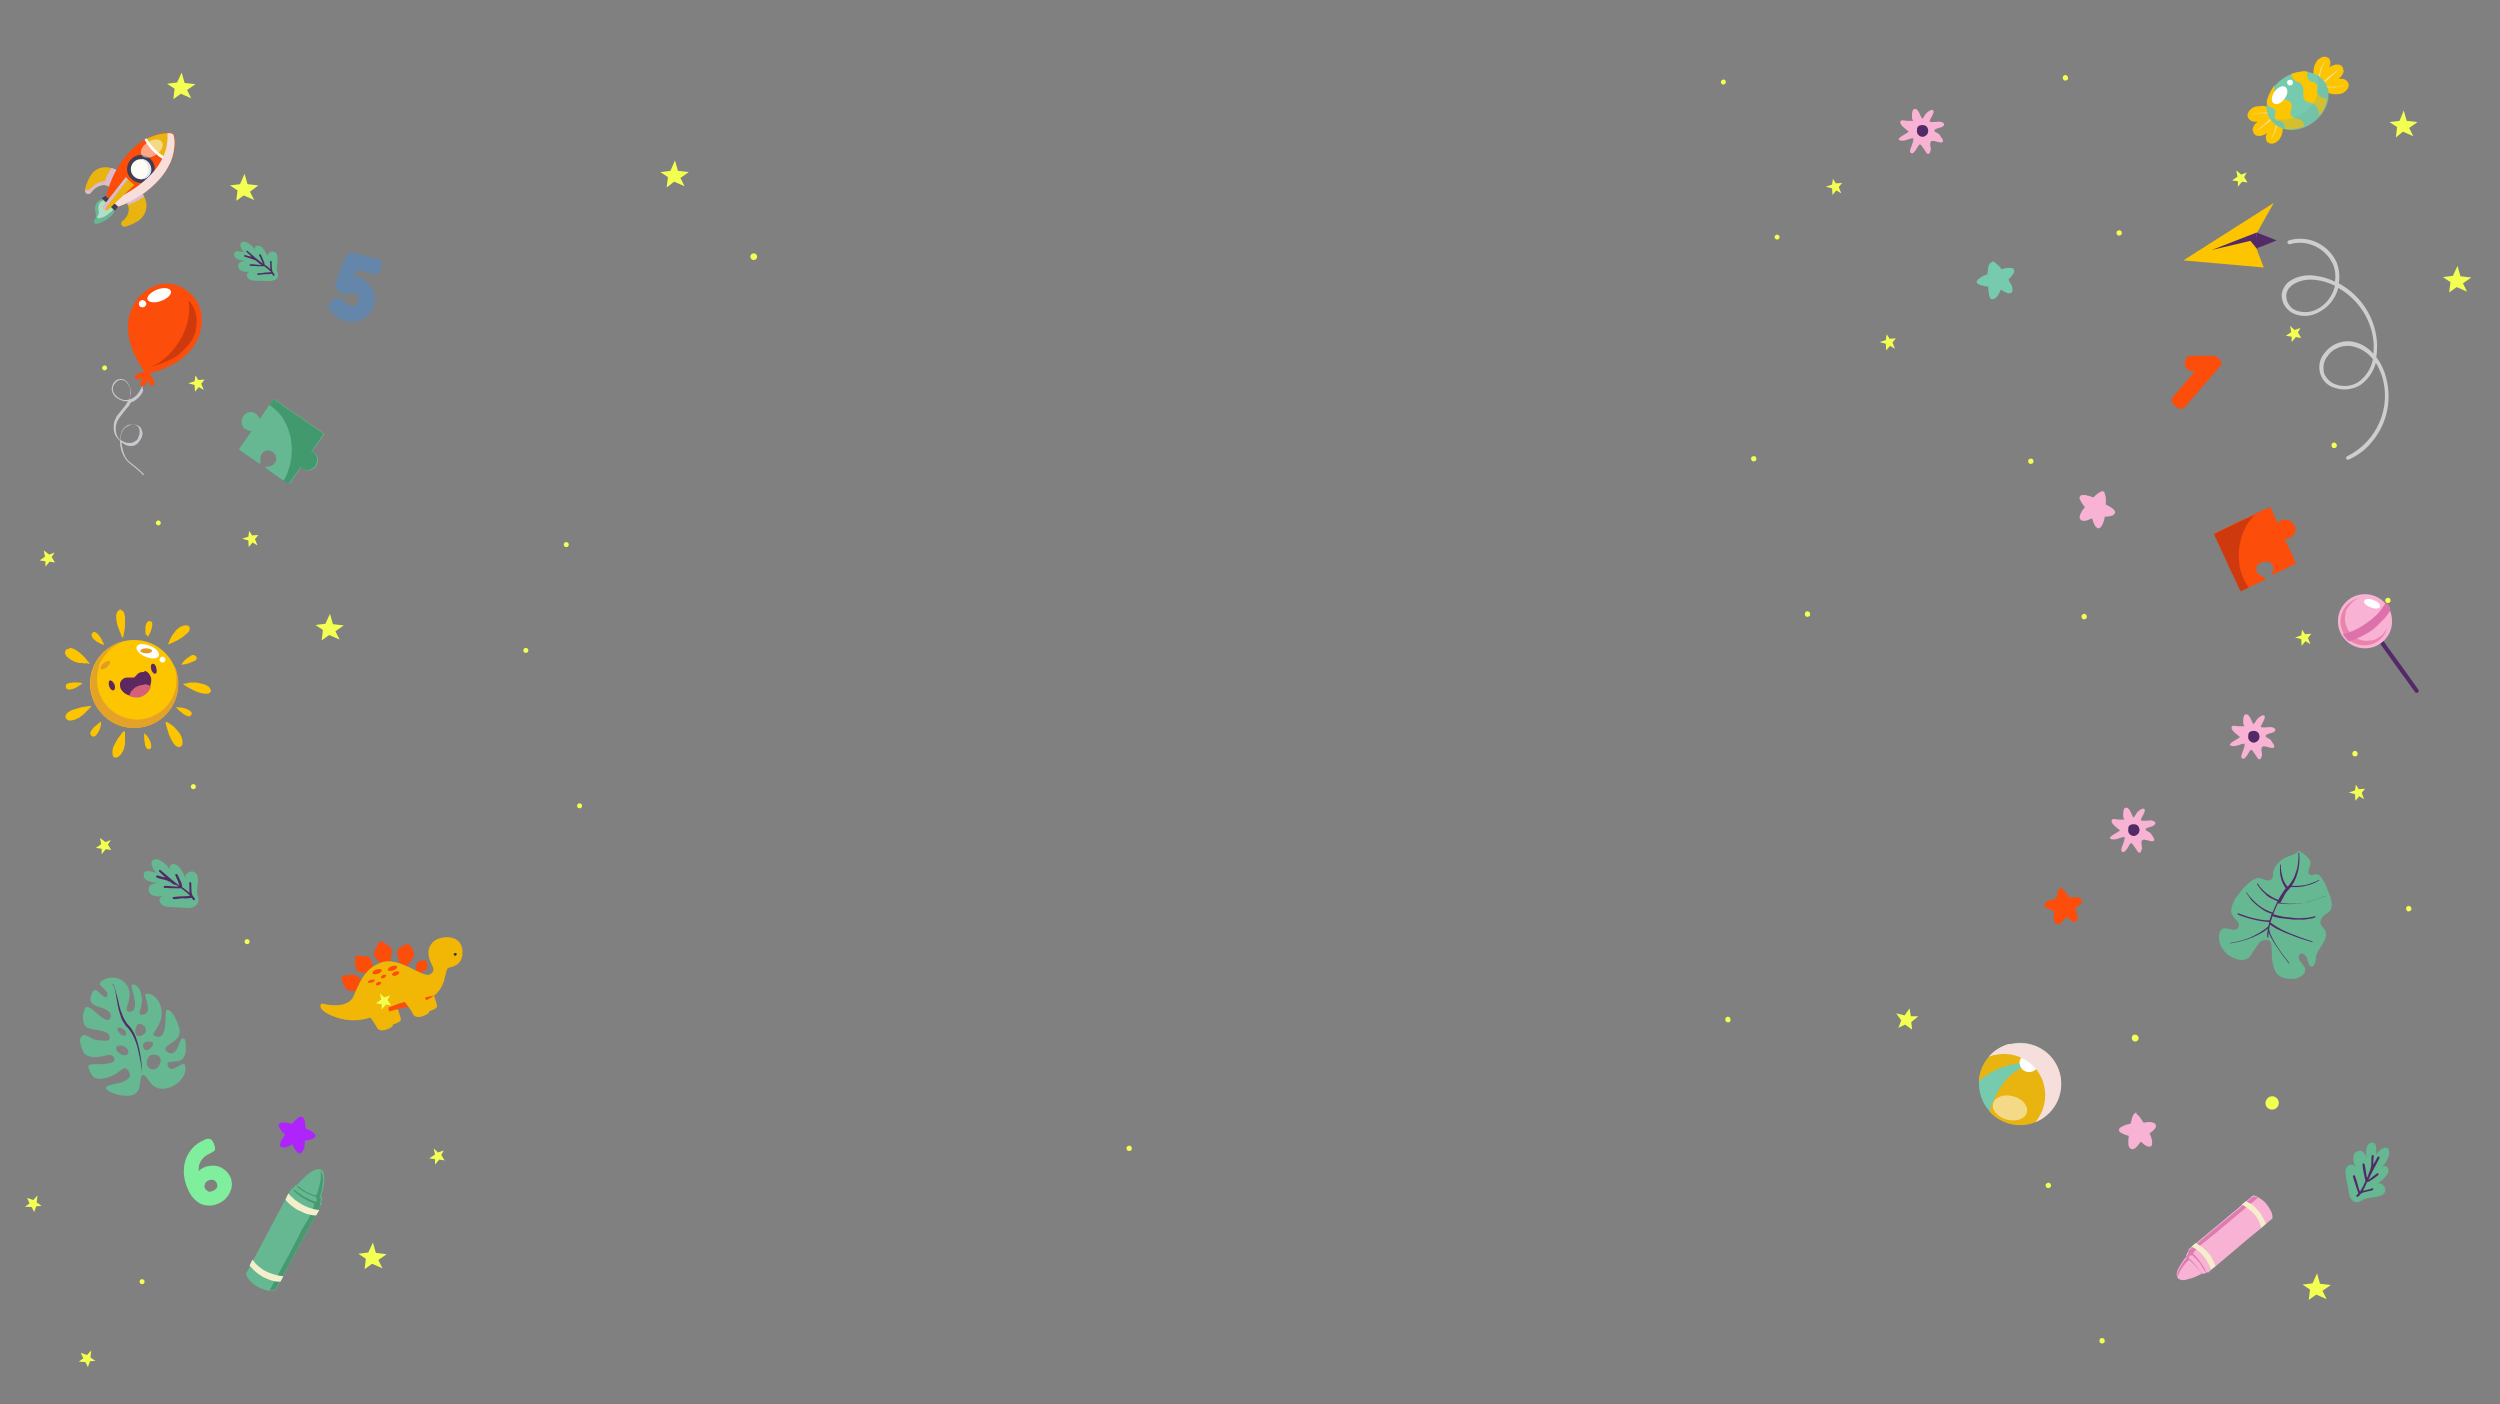 <?xml version="1.0" encoding="utf-8"?>
<!-- Generator: Adobe Illustrator 26.0.2, SVG Export Plug-In . SVG Version: 6.00 Build 0)  -->
<svg version="1.1" id="Layer_1" xmlns="http://www.w3.org/2000/svg" xmlns:xlink="http://www.w3.org/1999/xlink" x="0px" y="0px"
	 viewBox="0 0 600 337" style="enable-background:new 0 0 600 337;" xml:space="preserve">
<rect x="0" y="0" width="600" height="337" fill="#808080" stroke="none"/>
<style type="text/css">
	.st0{fill:#6386AA;}
	.st1{fill:#80EF9D;}
	.st2{fill:#FC4D0A;}
	.st3{fill:#FDC500;}
	.st4{fill:#F5DA93;}
	.st5{fill:#76CAAD;}
	.st6{fill:#EABB50;}
	.st7{opacity:0.3;fill:#70B0A0;enable-background:new    ;}
	.st8{fill:#FEFEFE;}
	.st9{fill:#CE3A0D;}
	.st10{fill:#66B892;}
	.st11{fill:#489970;}
	.st12{fill:#F4EECA;}
	.st13{fill:#CECECE;}
	.st14{fill:#522A68;}
	.st15{fill:#E9B40F;}
	.st16{fill:#FFFFFF;}
	.st17{fill:#F5DEDC;}
	.st18{opacity:0.5;fill:#FFFFFF;enable-background:new    ;}
	.st19{fill:#DBBACF;}
	.st20{fill:#413E54;}
	.st21{fill:#FEFCF5;}
	.st22{fill:#E1E6F4;}
	.st23{fill:#41996D;}
	.st24{fill:#F8B2D4;}
	.st25{opacity:0.3;fill:#C51B4C;enable-background:new    ;}
	.st26{fill:#DD72AA;}
	.st27{fill:#DD7CAF;}
	.st28{fill:#CAC8CC;}
	.st29{fill:#F2B705;}
	.st30{fill:#35343D;}
	.st31{fill:#E4A229;}
	.st32{fill:#5C285F;}
	.st33{fill:#D46079;}
	.st34{fill:#E39B24;}
	.st35{fill:#F3FF51;}
	.st36{fill:#AF24FC;}
</style>
<path id="Path_13" class="st0" d="M84.9,60.7l3.2,0.8l2,0.5c0.2,0.1,0.5,0.1,0.7,0.2c0.2,0.1,0.4,0.2,0.5,0.3
	c0.3,0.3,0.4,0.9,0.2,1.8c-0.2,0.8-0.5,1.3-0.9,1.4c-0.2,0.1-0.4,0.1-0.6,0.1c-0.2,0-0.5-0.1-0.7-0.1l-3.7-0.9
	c-0.1,0.2-0.3,0.7-0.6,1.6c0.3,0,0.5,0.1,0.8,0.1c1.4,0.3,2.5,1.2,3.3,2.4c0.8,1.2,1.1,2.7,0.7,4.1c-0.3,1.4-1.2,2.6-2.4,3.4
	c-1.2,0.8-2.7,1.1-4.2,0.7c-1.3-0.3-2.4-0.9-3.3-1.8c-0.2-0.2-0.3-0.3-0.4-0.5l-0.1-0.2c-0.4-0.4-0.5-0.9-0.5-1.5
	c0.2-0.5,0.6-0.9,1.1-1.2c0.4-0.3,0.9-0.5,1.4-0.4c0.5,0.2,1,0.5,1.3,1c0.3,0.4,0.7,0.7,1.2,0.8c0.5,0.2,1,0.1,1.5-0.1
	c0.4-0.2,0.6-0.6,0.7-1c0.1-0.4,0-0.9-0.2-1.2c-0.3-0.3-0.6-0.6-1-0.7c-0.4-0.1-0.8-0.1-1.1,0.1c-0.4,0.2-0.8,0.3-1.3,0.2
	c-0.5-0.1-0.9-0.4-1.2-0.7c-0.3-0.3-0.6-0.5-0.8-0.9c-0.1-0.2-0.2-0.4-0.1-0.6c0-0.2,0.5-1.3,1.2-3.3c0.8-2,1.2-3.1,1.2-3.2
	c0.1-0.1,0.2-0.3,0.3-0.4c0.1-0.2,0.3-0.4,0.4-0.5c0.2-0.2,0.4-0.3,0.7-0.3C84.3,60.7,84.6,60.7,84.9,60.7z"/>
<path id="Path_14" class="st1" d="M55.2,282.3c0.6,1.2,0.6,2.6,0,3.8c-0.5,1.2-1.5,2.2-2.7,2.7c-1.4,0.7-3,0.7-4.4,0.1
	c-1.4-0.8-2.4-2-3-3.5c-1-2.1-1.3-4.6-0.6-6.9c0.7-2.2,2.3-4,4.5-4.9c0.3-0.2,0.7-0.3,1.1-0.3c0.3,0,0.5,0.1,0.7,0.3
	c0.2,0.3,0.4,0.5,0.5,0.8c0.1,0.3,0.2,0.6,0.3,0.9c0,0.2,0,0.4,0,0.6c0,0.2-0.1,0.3-0.3,0.4c-0.3,0.2-0.7,0.4-1,0.6
	c-0.5,0.2-1,0.5-1.4,0.9c-0.8,0.8-1.3,1.8-1.2,3l0,0.3c0.3-0.4,0.8-0.7,1.2-0.9c1.2-0.5,2.5-0.6,3.7-0.2
	C53.8,280.5,54.7,281.3,55.2,282.3z M51.1,285.8c1-0.4,1.3-1.1,0.9-1.9c-0.1-0.3-0.4-0.5-0.7-0.7c-0.4-0.1-0.8-0.1-1.2,0.1
	c-0.4,0.1-0.7,0.4-0.9,0.8c-0.1,0.3-0.2,0.6-0.1,0.9c0.1,0.2,0.2,0.4,0.3,0.5c0.1,0.1,0.2,0.2,0.4,0.3
	C50,286.1,50.4,286.1,51.1,285.8L51.1,285.8z"/>
<g id="Group_3474">
	<path id="Path_15" class="st2" d="M530.9,85.4c0.5-0.1,0.9,0.1,1.3,0.4c0.3,0.2,0.5,0.5,0.7,0.7c0.1,0.2,0.2,0.4,0.3,0.5
		c0,0.2,0,0.4-0.1,0.5c-0.2,0.3-0.4,0.6-0.7,0.9l-7.7,8.9c-0.2,0.2-0.3,0.4-0.5,0.5c-0.2,0.1-0.3,0.2-0.5,0.3
		c-0.4,0.2-0.9-0.1-1.6-0.6c-0.7-0.6-1-1.1-0.9-1.5c0-0.2,0.1-0.4,0.2-0.6c0.1-0.2,0.3-0.4,0.5-0.6l4.9-5.7l-0.4,0
		c-0.6,0-1.1-0.2-1.5-0.5c-0.4-0.4-0.5-0.9-0.5-1.4c-0.1-0.5,0.1-1,0.4-1.4c0.4-0.3,0.9-0.5,1.4-0.4L530.9,85.4L530.9,85.4z"/>
</g>
<path id="Path_16" class="st3" d="M542.2,25.5c-0.3,0-0.6,0-0.9,0.1c-0.5,0.1-0.9,0.4-1.2,0.7c-0.4,0.3-0.7,0.9-0.7,1.4
	c0,0.1,0,0.3,0.1,0.4c0,0.1,0.1,0.3,0.2,0.4c0.1,0.1,0.2,0.2,0.3,0.3c0.1,0.1,0.2,0.1,0.3,0.2c0.3,0.2,0.7,0.2,1.1,0.2
	c0.1,0,0.2,0,0.3,0c0,0,0,0,0.1,0c-0.1,0.1-0.2,0.2-0.3,0.3c-0.4,0.3-0.6,0.7-0.8,1.2c-0.1,0.2-0.1,0.5,0,0.7c0,0.1,0.1,0.2,0.1,0.3
	c0,0.1,0.1,0.2,0.1,0.3c0.1,0.2,0.2,0.3,0.4,0.4c0.1,0.1,0.3,0.2,0.5,0.2c0.1,0,0.3,0,0.4,0c0.1,0,0.3,0,0.4,0
	c0.3-0.1,0.6-0.2,0.9-0.3c0.2-0.1,0.4-0.2,0.6-0.4c-0.1,0.2-0.2,0.4-0.2,0.5c-0.2,0.5-0.1,1.1,0.1,1.5c0.1,0.2,0.3,0.3,0.5,0.4
	c0.2,0.1,0.4,0.2,0.6,0.2c0,0,0.1,0,0.1,0c0.2,0,0.3,0,0.5-0.1c0.2-0.1,0.4-0.1,0.6-0.3c0.4-0.2,0.7-0.5,0.9-0.9
	c0.2-0.3,0.4-0.7,0.5-1.1c0.2-0.8,0.2-1.7,0.1-2.5c-0.1-0.4-0.2-0.8-0.3-1.3c-0.1-0.4-0.3-0.8-0.4-1.1c0-0.1-0.1-0.1-0.1-0.1
	c-0.2-0.2-0.4-0.3-0.6-0.4c-0.2-0.1-0.4-0.2-0.6-0.3l-0.2-0.1c-0.4-0.2-0.9-0.4-1.3-0.6c-0.5-0.2-0.9-0.3-1.4-0.3
	C542.5,25.5,542.3,25.5,542.2,25.5"/>
<path id="Path_17" class="st4" d="M546.3,28.6c0,0.3,0,0.5,0,0.8c0,0.3-0.1,0.5-0.1,0.8l0,0c0,0.2-0.1,0.4-0.1,0.6
	c-0.1,0.2-0.1,0.4-0.2,0.6s-0.1,0.4-0.2,0.6c-0.1,0.2-0.2,0.4-0.3,0.6l0,0c-0.1,0.2-0.2,0.3-0.3,0.5c0,0,0,0.1,0,0.1s0.1,0,0.1,0
	c0.1-0.2,0.2-0.3,0.3-0.5c0.1-0.2,0.2-0.4,0.3-0.5c0.1-0.2,0.2-0.4,0.3-0.6c0.1-0.2,0.2-0.4,0.2-0.6c0.1-0.2,0.1-0.4,0.2-0.6
	c0.1-0.2,0.1-0.4,0.1-0.6c0-0.2,0.1-0.4,0.1-0.6c0-0.2,0-0.4,0.1-0.6c0-0.1-0.1-0.2-0.2-0.2h0C546.4,28.5,546.3,28.5,546.3,28.6"/>
<path id="Path_18" class="st4" d="M545.6,28C545.6,28,545.5,28,545.6,28c-0.3,0.2-0.4,0.3-0.6,0.4s-0.3,0.2-0.5,0.4
	c-0.1,0.1-0.1,0.1-0.2,0.2c-0.1,0.1-0.2,0.1-0.2,0.2c-0.2,0.1-0.3,0.3-0.5,0.4c-0.1,0.1-0.3,0.3-0.4,0.4c-0.2,0.1-0.3,0.3-0.5,0.4
	c-0.1,0.1-0.3,0.2-0.4,0.4c-0.2,0.1-0.3,0.3-0.5,0.4c0,0,0,0.1,0,0.1c0,0,0.1,0,0.1,0c0,0,0,0,0,0l0,0c0.1-0.1,0.3-0.2,0.4-0.3
	s0.3-0.2,0.4-0.3c0.3-0.2,0.6-0.5,0.9-0.7c0.1-0.1,0.3-0.2,0.4-0.3s0.3-0.2,0.4-0.3c0.1,0,0.1-0.1,0.2-0.2s0.1-0.1,0.2-0.2
	c0.2-0.1,0.3-0.2,0.5-0.3c0.1-0.1,0.2-0.1,0.3-0.2c0,0,0,0,0,0c0,0,0-0.1,0.1-0.1c0-0.1,0-0.2-0.1-0.3c0,0,0,0,0,0l0,0
	C545.7,28,545.6,28,545.6,28C545.6,28,545.6,28,545.6,28"/>
<path id="Path_19" class="st4" d="M544,27c-0.2,0-0.4,0-0.6,0c-0.2,0-0.4,0-0.6,0c-0.2,0-0.4,0-0.6,0.1c-0.2,0-0.4,0.1-0.6,0.1
	c-0.2,0-0.4,0.1-0.5,0.1c-0.2,0-0.4,0.1-0.6,0.1c0,0,0,0,0,0.1c0,0,0,0,0,0c0,0,0,0,0.1,0c0.3-0.1,0.7-0.1,1-0.2
	c0.2,0,0.3,0,0.5-0.1c0.2,0,0.3,0,0.5,0h0c0.2,0,0.4,0,0.6,0s0.4,0,0.6,0s0.4,0,0.6,0.1s0.4,0,0.6,0.1c0,0,0.1,0,0.1,0
	c0,0,0.1,0,0.1,0c0,0,0.1-0.1,0.1-0.1c0-0.1,0-0.2-0.1-0.2c0,0,0,0,0,0c-0.2,0-0.4,0-0.6,0C544.4,27,544.3,27,544,27L544,27
	 M545,27.4L545,27.4L545,27.4"/>
<path id="Path_20" class="st3" d="M560.9,22.6c0.3,0,0.6,0,0.9-0.1c0.5-0.1,0.9-0.4,1.2-0.7c0.4-0.3,0.7-0.9,0.7-1.4
	c0-0.1,0-0.3-0.1-0.4c0-0.1-0.1-0.3-0.2-0.4c-0.1-0.1-0.2-0.2-0.3-0.3c-0.1-0.1-0.2-0.1-0.3-0.2c-0.3-0.2-0.7-0.2-1.1-0.2
	c-0.1,0-0.2,0-0.3,0c0,0,0,0-0.1,0c0.1-0.1,0.2-0.2,0.3-0.3c0.4-0.3,0.6-0.7,0.8-1.2c0.1-0.2,0.1-0.5,0-0.7c0-0.1-0.1-0.2-0.1-0.3
	c0-0.1-0.1-0.2-0.1-0.3c-0.1-0.2-0.2-0.3-0.4-0.4c-0.1-0.1-0.3-0.2-0.5-0.2c-0.1,0-0.3,0-0.4,0c-0.1,0-0.3,0-0.4,0
	c-0.3,0.1-0.6,0.2-0.9,0.3c-0.2,0.1-0.4,0.2-0.6,0.4c0.1-0.2,0.2-0.4,0.2-0.5c0.2-0.5,0.1-1.1-0.1-1.5c-0.1-0.2-0.3-0.3-0.5-0.4
	c-0.2-0.1-0.4-0.2-0.6-0.2c0,0-0.1,0-0.1,0c-0.2,0-0.3,0-0.5,0.1c-0.2,0.1-0.4,0.1-0.6,0.3c-0.4,0.2-0.7,0.5-0.9,0.9
	c-0.2,0.3-0.4,0.7-0.5,1.1c-0.2,0.8-0.2,1.7-0.1,2.5c0.1,0.4,0.2,0.8,0.3,1.3c0.1,0.4,0.3,0.8,0.4,1.1c0,0.1,0.1,0.1,0.1,0.1
	c0.2,0.2,0.4,0.3,0.6,0.4c0.2,0.1,0.4,0.2,0.6,0.3l0.2,0.1c0.4,0.2,0.9,0.4,1.3,0.5c0.5,0.2,0.9,0.3,1.4,0.3
	C560.6,22.6,560.7,22.6,560.9,22.6"/>
<path id="Path_21" class="st4" d="M556.8,19.4c0-0.3,0-0.5,0-0.8c0-0.3,0.1-0.5,0.1-0.8l0,0c0-0.2,0.1-0.4,0.1-0.6
	c0.1-0.2,0.1-0.4,0.2-0.6c0.1-0.2,0.1-0.4,0.2-0.6c0.1-0.2,0.2-0.4,0.3-0.6l0,0c0.1-0.2,0.2-0.3,0.3-0.5c0,0,0-0.1,0-0.1
	c0,0-0.1,0-0.1,0l0,0c-0.1,0.2-0.2,0.3-0.3,0.5c-0.1,0.2-0.2,0.4-0.3,0.5c-0.1,0.2-0.2,0.4-0.3,0.6s-0.2,0.4-0.2,0.6
	c-0.1,0.2-0.1,0.4-0.2,0.6c-0.1,0.2-0.1,0.4-0.1,0.6s-0.1,0.4-0.1,0.6c0,0.2,0,0.4-0.1,0.6c0,0.1,0.1,0.2,0.2,0.2h0
	C556.7,19.6,556.8,19.5,556.8,19.4"/>
<path id="Path_22" class="st4" d="M557.5,20C557.5,20,557.6,20,557.5,20c0.3-0.2,0.4-0.3,0.6-0.4c0.2-0.1,0.3-0.2,0.5-0.4
	c0.1-0.1,0.1-0.1,0.2-0.2c0.1-0.1,0.2-0.1,0.2-0.2c0.2-0.1,0.3-0.3,0.5-0.4c0.1-0.1,0.3-0.3,0.4-0.4c0.2-0.1,0.3-0.3,0.5-0.4
	c0.1-0.1,0.3-0.2,0.4-0.4c0.2-0.1,0.3-0.3,0.5-0.4c0,0,0-0.1,0-0.1s-0.1,0-0.1,0c0,0,0,0,0,0l0,0c-0.1,0.1-0.3,0.2-0.4,0.3
	c-0.1,0.1-0.3,0.2-0.4,0.3c-0.3,0.2-0.6,0.5-0.9,0.7c-0.1,0.1-0.3,0.2-0.4,0.3c-0.1,0.1-0.3,0.2-0.4,0.3c-0.1,0.1-0.1,0.1-0.2,0.2
	s-0.1,0.1-0.2,0.2c-0.2,0.1-0.3,0.2-0.5,0.3c-0.1,0.1-0.2,0.1-0.3,0.2c0,0,0,0,0,0c-0.1,0.1-0.1,0.2,0,0.3c0,0,0.1,0,0.1,0.1l0,0
	C557.4,20,557.4,20,557.5,20C557.5,20,557.5,20,557.5,20"/>
<path id="Path_23" class="st4" d="M559.1,21c0.2,0,0.4,0,0.6,0c0.2,0,0.4,0,0.6,0c0.2,0,0.4,0,0.6-0.1c0.2,0,0.4-0.1,0.6-0.1
	c0.2,0,0.4-0.1,0.5-0.1c0.2,0,0.4-0.1,0.6-0.1c0,0,0,0,0-0.1c0,0,0,0,0,0c0,0,0,0-0.1,0c-0.3,0.1-0.6,0.1-1,0.2
	c-0.2,0-0.3,0-0.5,0.1s-0.3,0-0.5,0h0c-0.2,0-0.4,0-0.6,0s-0.4,0-0.6,0c-0.2,0-0.4,0-0.6-0.1s-0.4,0-0.6-0.1c0,0-0.1,0-0.1,0
	c0,0-0.1,0-0.1,0c0,0-0.1,0.1-0.1,0.1c0,0.1,0,0.2,0.1,0.2c0,0,0,0,0,0c0,0,0,0,0,0c0.2,0,0.4,0,0.6,0C558.6,21,558.8,21,559.1,21
	L559.1,21 M558.1,20.6L558.1,20.6L558.1,20.6"/>
<path id="Path_24" class="st5" d="M547.7,19c-3.5,2.5-4.8,6.9-2.7,9.8s6.6,3.2,10.1,0.6c3.5-2.5,4.8-6.9,2.7-9.8
	C555.8,16.7,551.2,16.4,547.7,19"/>
<path id="Path_25" class="st3" d="M550,17.7c0,0.1,0,0.1,0,0.2l0,0c0,0.1,0,0.1,0,0.2c0,0.1,0,0.1,0,0.2c0,0.1,0,0.1,0.1,0.2
	c0,0.1,0.1,0.1,0.1,0.2c0,0.1,0.1,0.1,0.1,0.2c0.1,0.1,0.1,0.1,0.2,0.2l0,0c0.1,0.1,0.2,0.1,0.2,0.2c0.1,0,0.2,0.1,0.2,0.1l0,0
	c0.2,0.1,0.3,0.1,0.5,0.2c0.2,0.1,0.3,0.1,0.5,0.2c0.1,0,0.2,0.1,0.2,0.2c0.1,0.1,0.1,0.1,0.2,0.2c0.1,0.1,0.1,0.2,0.2,0.2
	c0.1,0.1,0.1,0.2,0.1,0.3c0.1,0.2,0.1,0.4,0.2,0.6c0,0.2,0,0.4,0,0.5c0,0.4,0,0.8,0,1.1l0,0c0,0.1,0,0.2,0,0.3c0,0.1,0,0.2,0.1,0.3
	l0,0l0,0l0,0l0,0l0,0l0,0c0,0.1,0.1,0.2,0.1,0.2c0,0.1,0.1,0.1,0.1,0.2l0,0l0,0l0,0c0,0.1,0.1,0.1,0.1,0.2c0,0,0.1,0.1,0.1,0.1l0,0
	l0,0l0,0c0.1,0,0.1,0.1,0.2,0.1c0.1,0,0.1,0.1,0.2,0.1l0,0c0.4,0.2,0.9,0.3,1.3,0.4c0.2,0.1,0.3,0.1,0.5,0.3
	c0.2,0.1,0.3,0.2,0.4,0.4c0.3,0.3,0.5,0.7,0.6,1.1c0.1,0.2,0.1,0.5,0.1,0.7c0,0.2,0,0.3,0,0.5c0.8-0.9,1.4-2,1.7-3.2
	c0.1-0.3,0.1-0.5,0.2-0.8c-0.1,0-0.1-0.1-0.2-0.1c-0.1,0-0.2-0.1-0.3-0.1c-0.2,0-0.4-0.1-0.6-0.2c-0.2-0.1-0.3-0.1-0.5-0.2
	c-0.1-0.1-0.3-0.2-0.4-0.3c-0.1-0.1-0.2-0.3-0.3-0.4c0-0.1-0.1-0.2-0.1-0.3c0-0.1,0-0.2,0-0.3c0-0.1,0-0.2,0-0.3c0-0.1,0-0.2,0-0.3
	c0-0.1,0-0.2,0-0.3c0-0.1,0-0.2,0-0.3c0,0,0-0.1,0-0.1c0,0,0-0.1,0-0.1l0,0l0,0c0,0,0-0.1,0-0.1c0,0,0-0.1-0.1-0.1l0,0
	c-0.1-0.1-0.1-0.2-0.2-0.2l0,0l0,0l0,0l0,0l0,0c0,0-0.1-0.1-0.1-0.1c0,0-0.1-0.1-0.1-0.1h0c-0.1-0.1-0.3-0.1-0.4-0.2
	c-0.2,0-0.3-0.1-0.5-0.1c-0.1-0.1-0.3-0.1-0.4-0.2c-0.1,0-0.1-0.1-0.2-0.2c-0.1-0.1-0.1-0.1-0.1-0.2c-0.1-0.2-0.2-0.3-0.2-0.5
	c0-0.2-0.1-0.3-0.1-0.5c0-0.2,0-0.4,0.1-0.6c0-0.1,0-0.2,0.1-0.2c-0.4-0.1-0.8-0.1-1.2-0.1C551.9,17.2,550.9,17.4,550,17.7
	 M550.5,19L550.5,19L550.5,19 M553.5,24.1L553.5,24.1L553.5,24.1L553.5,24.1"/>
<path id="Path_28" class="st6" d="M556.1,20.2L556.1,20.2L556.1,20.2"/>
<path id="Path_29" class="st3" d="M544.2,23.7c-0.1,0.3-0.1,0.5-0.2,0.8c0,0.1,0.1,0.2,0.1,0.3c0,0.1,0.1,0.2,0.1,0.3
	c0,0.1,0.1,0.1,0.1,0.2c0,0,0.1,0.1,0.1,0.1c0,0,0.1,0.1,0.1,0.1c0,0,0.1,0.1,0.1,0.1l0,0l0,0l0,0l0,0l0,0c0.3,0.1,0.5,0.2,0.8,0.3
	c0.1,0,0.1,0.1,0.2,0.1c0.1,0,0.1,0.1,0.2,0.1c0.1,0.1,0.2,0.2,0.2,0.3c0,0.1,0.1,0.2,0.1,0.3c0,0.1,0,0.2,0,0.3
	c0,0.2-0.1,0.4-0.1,0.7l0,0c0,0.2-0.1,0.3-0.1,0.5v0c0,0.1,0,0.2,0,0.2c0,0,0,0.1,0,0.1c0,0,0,0.1,0.1,0.1l0,0
	c0,0.1,0.1,0.1,0.2,0.2c0,0,0.1,0.1,0.1,0.1c0,0,0,0,0.1,0c0,0,0.1,0,0.1,0.1c0,0,0.1,0,0.1,0c0.1,0,0.2,0,0.3,0c0.1,0,0.2,0,0.3,0
	c0.1,0,0.2,0,0.2,0.1c0.1,0,0.2,0.1,0.2,0.1c0.1,0.1,0.3,0.2,0.4,0.3c0.1,0.1,0.2,0.2,0.2,0.4c0.1,0.3,0.2,0.6,0.2,0.9
	c0,0,0,0.1,0,0.1c0.4,0.1,0.8,0.1,1.2,0.1c1.2,0,2.3-0.3,3.4-0.7c0-0.1,0-0.1,0-0.2c0-0.1,0-0.2-0.1-0.3l0,0c0-0.1-0.1-0.2-0.1-0.3
	c0-0.1-0.1-0.2-0.2-0.3l0,0c0-0.1-0.1-0.1-0.1-0.2c0,0-0.1-0.1-0.1-0.1c-0.1,0-0.1-0.1-0.2-0.1c-0.1,0-0.1-0.1-0.2-0.1l0,0
	c-0.1-0.1-0.3-0.1-0.5-0.2c-0.1,0-0.3-0.1-0.5-0.1c-0.2,0-0.3-0.1-0.5-0.2c-0.1,0-0.1-0.1-0.2-0.1c-0.1,0-0.1-0.1-0.2-0.1
	c-0.1-0.1-0.2-0.2-0.2-0.2c-0.1-0.1-0.1-0.1-0.1-0.2c0-0.1-0.1-0.2-0.1-0.2c0-0.1,0-0.2,0-0.2c0-0.4,0.1-0.7,0.2-1v0l0,0
	c0-0.1,0.1-0.3,0.1-0.4c0-0.1,0-0.3,0-0.4c0-0.2,0-0.3-0.1-0.5v0c0-0.1-0.1-0.2-0.1-0.3l0,0c0,0-0.1-0.1-0.1-0.1
	c0,0-0.1-0.1-0.1-0.1l0,0l0,0l0,0l0,0c-0.1-0.1-0.2-0.1-0.3-0.2l0,0c-0.3-0.1-0.6-0.2-0.9-0.3c-0.2,0-0.3-0.1-0.5-0.1
	c-0.2,0-0.3-0.1-0.5-0.1c-0.2-0.1-0.4-0.2-0.6-0.3c-0.2-0.1-0.3-0.3-0.4-0.4c-0.1-0.2-0.2-0.3-0.3-0.5c-0.1-0.2-0.2-0.4-0.2-0.6
	c-0.1-0.4-0.1-0.8-0.1-1.2c0-0.1,0-0.2,0-0.2C545.3,21.3,544.6,22.4,544.2,23.7 M550.2,24.8L550.2,24.8L550.2,24.8 M550.3,26.1
	L550.3,26.1L550.3,26.1"/>
<path id="Path_31" class="st6" d="M544.9,25.5L544.9,25.5L544.9,25.5"/>
<path id="Path_32" class="st6" d="M544.6,25.3L544.6,25.3L544.6,25.3"/>
<path id="Path_36" class="st7" d="M556.4,19.5c0.2,0.9,0.1,1.8-0.1,2.7c-0.2,0.9-0.6,1.8-1.1,2.6c-0.3,0.4-0.6,0.8-0.9,1.1
	c-0.2,0.2-0.4,0.4-0.5,0.5c-0.2,0.2-0.4,0.4-0.6,0.5c-0.5,0.3-1,0.6-1.5,0.9c-0.5,0.2-1,0.4-1.5,0.6c-0.5,0.1-1,0.2-1.6,0.3
	c-0.5,0-1.1,0-1.6,0c-0.5-0.1-1.1-0.2-1.6-0.3c-0.2-0.1-0.4-0.1-0.7-0.2c0.1,0.1,0.2,0.3,0.3,0.4c1.2,1.5,3,2.4,5,2.4
	c1.9,0,3.7-0.6,5.2-1.7c1.7-1.1,2.9-2.8,3.5-4.7c0.5-1.7,0.3-3.5-0.7-5c-0.5-0.7-1.1-1.2-1.9-1.6C556.2,18.5,556.3,19,556.4,19.5"/>
<path id="Path_37" class="st8" d="M545.9,22c-0.8,1.1-0.9,2.3-0.2,2.8s1.8,0,2.6-1.1s0.9-2.3,0.2-2.8S546.7,20.9,545.9,22"/>
<path id="Path_38" class="st8" d="M549,19.4c-0.2,0.3-0.1,0.8,0.2,1c0.3,0.2,0.8,0.1,1-0.2c0.2-0.3,0.1-0.6-0.1-0.9
	C549.8,19,549.3,19.1,549,19.4"/>
<path id="Path_39" class="st2" d="M545,121.6C545,121.6,544.9,121.6,545,121.6l-2.4,1.1l-4.9,2.3l-3.1,1.5l-3.1,1.5
	c0,0-0.1,0.1-0.1,0.1c0,0,0,0.1,0,0.1l3.3,7.1l0,0.1l3,6.3c0,0,0.1,0.1,0.1,0.1c0,0,0,0,0,0c0,0,0.1,0,0.1,0l2.8-1.3l2.8-1.3
	l0.1-0.1l0.1-0.1c0,0,0.1-0.1,0.1-0.1c0,0,0-0.1,0-0.1c0,0,0,0,0,0c0,0-0.1-0.1-0.1-0.1c-0.1,0-0.2-0.1-0.3-0.1
	c-0.3-0.1-0.6-0.3-0.9-0.5c-0.2-0.2-0.4-0.3-0.6-0.5c-0.1-0.1-0.2-0.3-0.3-0.5c-0.1-0.1-0.1-0.3-0.1-0.4c0-0.1,0-0.3,0-0.4
	c0-0.2,0.1-0.3,0.2-0.5l0,0c0.1-0.2,0.2-0.3,0.4-0.4c0.1-0.1,0.3-0.2,0.4-0.3c0.2-0.1,0.3-0.2,0.5-0.2c0.2-0.1,0.4-0.1,0.6-0.1
	c0,0,0.1,0,0.1,0c0.1,0,0.3,0,0.4,0c0.2,0,0.3,0.1,0.5,0.1c0.1,0.1,0.3,0.1,0.4,0.2c0.1,0.1,0.2,0.2,0.3,0.3
	c0.1,0.1,0.2,0.3,0.2,0.4c0.1,0.2,0.1,0.4,0.1,0.5l0,0c0,0.3,0,0.6-0.1,0.8c-0.1,0.3-0.2,0.5-0.3,0.7c0,0,0,0.1,0,0.1
	c0,0,0.1,0.1,0.1,0.1c0,0,0,0,0,0l0,0c0.1,0,0.1-0.1,0.2-0.1l0,0l0.4-0.2l1.1-0.5l1.1-0.5l1.4-0.7l1.4-0.7c0,0,0.1-0.1,0.1-0.1
	c0,0,0-0.1,0-0.1l-1.6-3.5l-1.1-2.3l0.1,0c0.3,0,0.5,0,0.8-0.1c0.2-0.1,0.5-0.2,0.7-0.3c0.2-0.1,0.3-0.3,0.5-0.4
	c0.1-0.2,0.2-0.3,0.3-0.5c0.1-0.2,0.1-0.4,0.2-0.7c0-0.2,0-0.4,0-0.5c-0.1-0.4-0.2-0.8-0.5-1.1c-0.1-0.2-0.3-0.3-0.5-0.5
	c-0.2-0.2-0.5-0.3-0.7-0.4c-0.2-0.1-0.4-0.1-0.7-0.1h-0.1c-0.1,0-0.2,0-0.3,0c-0.1,0-0.2,0.1-0.4,0.1c-0.2,0.1-0.4,0.2-0.6,0.3
	c-0.2,0.1-0.3,0.2-0.5,0.4l-0.3-0.7l-1.5-3.2C545.1,121.6,545.1,121.6,545,121.6C545,121.6,545,121.6,545,121.6"/>
<path id="Path_40" class="st9" d="M537.7,125.1l-3.1,1.5l-3.1,1.5c0,0-0.1,0.1-0.1,0.1c0,0,0,0.1,0,0.1l3.3,7.1l0,0.1l3,6.3
	c0,0,0.1,0.1,0.1,0.1c0,0,0.1,0,0.1,0l1.8-0.9c-0.3-0.5-0.7-0.9-0.9-1.4c-0.8-1.5-1.3-3-1.4-4.7c-0.2-1.7-0.1-3.4,0.3-5
	c0.2-0.8,0.4-1.6,0.8-2.4c0.3-0.8,0.7-1.5,1.2-2.2c0.5-0.7,1-1.3,1.6-1.8L537.7,125.1z"/>
<path id="Path_41" class="st10" d="M66.1,309.7c-0.7,0.1-1.4,0.1-2,0c-0.7-0.2-1.5-0.4-2.1-0.8c-0.7-0.3-1.3-0.8-1.8-1.3
	c-0.5-0.5-0.9-1-1.1-1.7c0-0.1,0-0.2,0-0.3l1.9-3.6l1.9-3.6l5-9.4l1.7-3.1c0.1-0.1,0.1-0.2,0.2-0.3l0,0c0-0.1,0.1-0.1,0.1-0.2l0,0
	c0,0,0,0,0,0l0,0c0,0,0.1-0.1,0.1-0.1c0.1-0.1,0.2-0.1,0.3,0c0-0.1,0.1-0.1,0.1-0.2c0.1-0.2,0.2-0.3,0.4-0.5c0,0,0,0,0.1-0.1
	c0.1-0.1,0.2-0.1,0.3,0c0.2-0.3,0.4-0.5,0.7-0.8c0.3-0.3,0.6-0.6,0.9-0.9c0.4-0.3,0.7-0.7,1.1-1c0.2-0.2,0.5-0.3,0.7-0.5
	c0.2-0.1,0.3-0.2,0.5-0.3c0.5-0.3,1-0.4,1.5-0.4c0.2,0,0.4,0.1,0.6,0.2c0.2,0.1,0.3,0.3,0.4,0.6c0.1,0.3,0.2,0.6,0.2,0.9
	c0,0.4,0,0.9,0,1.3c-0.1,1.2-0.4,2.4-0.8,3.5c0.1,0,0.3,0.2,0.3,0.3c0,0.3,0,0.5-0.1,0.8c-0.1,0.2-0.1,0.4-0.2,0.5
	c0.1,0,0.2,0.1,0.2,0.2c0,0,0,0,0,0c0,0.1,0,0.1,0,0.2l0,0l0,0c0,0,0,0.1-0.1,0.1l-0.1,0.1l-0.1,0.2l-0.1,0.2l-0.1,0.2
	c-0.3,0.5-0.5,1-0.8,1.6l-4.6,8.5l-1.3,2.5l-0.8,1.4c-0.9,1.7-1.8,3.4-2.7,5.1c0,0,0,0.1-0.1,0.1c0,0.1-0.1,0.1-0.1,0.2
	C66.1,309.7,66.1,309.7,66.1,309.7z"/>
<path id="Path_42" class="st11" d="M76.9,281.1c0.1,0.2,0.1,0.5,0.1,0.7c0,0.5,0,1-0.1,1.6c-0.1,0.6-0.2,1.1-0.4,1.7
	c0,0.2-0.1,0.3-0.1,0.5c0,0.1-0.1,0.2-0.1,0.4c-0.1,0.2-0.2,0.4-0.3,0.6c0,0.1-0.1,0.2-0.1,0.2l0,0c0,0,0,0.1,0,0.1c0,0,0,0,0,0
	c0,0,0,0.1,0,0.1l0,0c0,0,0,0.1,0,0.1c0,0.1,0,0.1,0,0.2c0,0.1,0.1,0.3,0.1,0.4c0,0.1,0,0.1,0,0.2c0,0.1,0,0.1,0,0.2
	c0,0.1,0,0.1-0.1,0.2c0,0,0,0.1-0.1,0.1c0,0,0,0-0.1,0.1c-0.1,0.1-0.2,0.1-0.3,0.1c0,0.7-0.2,1.4-0.5,2c-0.3,0.7-0.6,1.5-1,2.1
	c-0.4,0.7-0.8,1.3-1.2,2c-0.1,0.2-0.2,0.3-0.3,0.5c-0.1,0.2-0.2,0.4-0.3,0.6c-0.2,0.5-0.5,1-0.7,1.4c-1.3,2.5-2.6,5-4,7.5
	c-0.7,1.2-1.3,2.5-2,3.7c-0.2,0.4-0.5,0.9-0.7,1.3c0.4,0,0.8,0,1.2-0.1c0,0,0.1,0,0.1,0c0.1,0,0.1-0.1,0.1-0.2c0,0,0-0.1,0.1-0.1
	c0.7-1.3,1.4-2.6,2.1-3.8l0.7-1.3l0.8-1.4l1.3-2.5l4.6-8.5c0.3-0.5,0.6-1.1,0.8-1.6l0.1-0.2l0.1-0.2l0.1-0.2c0-0.1,0.1-0.2,0.1-0.3
	l0,0c0,0,0,0,0-0.1c0,0,0-0.1,0-0.1c0,0,0,0,0,0c0-0.1-0.1-0.2-0.2-0.2c0.1-0.2,0.2-0.3,0.2-0.5c0.1-0.2,0.1-0.5,0.1-0.8
	c0-0.2-0.1-0.3-0.3-0.3c0.4-1.1,0.7-2.3,0.8-3.5c0.1-0.4,0.1-0.9,0-1.3c0-0.3-0.1-0.6-0.2-0.9c-0.1-0.2-0.2-0.4-0.4-0.6
	C77,281,77,281,76.9,281.1L76.9,281.1"/>
<path id="Path_43" class="st11" d="M70.4,285.5C70.4,285.5,70.4,285.5,70.4,285.5c0.1,0,0.1,0,0.2,0c0.6,0.5,1.3,1,1.9,1.4l0,0
	c0.5,0.3,1.1,0.6,1.7,0.9c0.3,0.1,0.6,0.3,0.9,0.4c0.3,0.1,0.6,0.2,0.9,0.3l-0.1,0c0.2,0.1,0.4,0.1,0.7,0.2c0.1,0,0.2,0.2,0.1,0.3
	c0,0.1-0.1,0.1-0.2,0.1c-0.3,0-0.6-0.1-0.9-0.2c-0.3-0.1-0.5-0.2-0.8-0.3c-0.5-0.2-1.1-0.5-1.6-0.8c-0.3-0.2-0.5-0.3-0.8-0.5
	c-0.2-0.2-0.5-0.3-0.7-0.5c-0.5-0.3-0.9-0.7-1.3-1.1C70.4,285.6,70.4,285.6,70.4,285.5 M72.5,286.9L72.5,286.9L72.5,286.9"/>
<path id="Path_44" class="st11" d="M71.3,284.6C71.3,284.6,71.3,284.5,71.3,284.6c0.1,0,0.1,0,0.2,0c0.5,0.4,1,0.8,1.5,1.1h0
	c0.4,0.3,0.9,0.5,1.3,0.7c0.5,0.2,0.9,0.4,1.4,0.5l0,0c0.3,0.1,0.5,0.1,0.8,0.2c0.1,0,0.1,0.1,0.1,0.2c0,0.1-0.1,0.1-0.2,0.1
	c0,0,0,0,0,0c-0.5-0.1-0.9-0.2-1.4-0.4c-0.5-0.2-0.9-0.4-1.4-0.6c-0.9-0.5-1.7-1-2.4-1.7C71.3,284.7,71.3,284.6,71.3,284.6
	 M73,285.7L73,285.7L73,285.7 M75.7,286.9L75.7,286.9L75.7,286.9"/>
<path id="Path_45" class="st12" d="M68.5,287.9c0.2,0.3,0.5,0.5,0.7,0.8c0.4,0.4,0.8,0.7,1.2,1l0,0c0.4,0.3,0.8,0.6,1.3,0.8
	c0.4,0.2,0.9,0.4,1.3,0.6l0,0c0.4,0.2,0.8,0.3,1.3,0.4c0.4,0.1,0.8,0.2,1.2,0.2h0c0.1,0,0.3,0,0.4,0c0.3-0.5,0.5-0.9,0.7-1.3
	c-0.4,0-0.8-0.1-1.2-0.2c-0.9-0.2-1.7-0.5-2.5-0.9c-0.8-0.4-1.5-0.9-2.2-1.4c-0.3-0.3-0.7-0.6-1-0.9c-0.2-0.2-0.3-0.4-0.5-0.6
	L68.5,287.9z"/>
<path id="Path_46" class="st12" d="M59.9,303.7c0.2,0.3,0.5,0.6,0.8,0.9c0.3,0.3,0.7,0.7,1.1,1l0,0c0.4,0.3,0.8,0.5,1.2,0.8
	c0.4,0.2,0.8,0.4,1.3,0.6c0.4,0.2,0.8,0.3,1.2,0.4c0.4,0.1,0.8,0.2,1.1,0.2c0.2,0,0.5,0,0.7,0c0.2-0.4,0.5-0.8,0.7-1.3
	c-0.6-0.1-1.1-0.1-1.7-0.3c-0.4-0.1-0.8-0.2-1.3-0.4c-0.4-0.1-0.8-0.3-1.2-0.5c-0.4-0.2-0.8-0.4-1.1-0.7c-0.3-0.2-0.7-0.5-1-0.8
	c-0.3-0.3-0.6-0.6-0.8-0.9c-0.1-0.1-0.2-0.3-0.3-0.4L59.9,303.7z"/>
<path id="Path_47" class="st12" d="M61.8,305.5L61.8,305.5L61.8,305.5"/>
<path id="Path_48" class="st13" d="M569.3,106c-1.5,1.9-3.4,3.3-5.6,4.3c-0.2,0.1-0.5,0-0.6-0.2s0-0.5,0.2-0.6
	c7.2-3.5,10.8-11.8,8.3-19.5c-0.4-1-0.8-2-1.4-2.9c-0.6,2.2-1.9,4-3.7,5.3c-1.8,1.1-4.1,1.4-6.1,0.7c-2.7-0.7-4.3-3.5-3.6-6.3
	c0.2-0.8,0.6-1.5,1.1-2.1c1.4-1.9,3.7-2.9,6-2.8c2.2,0.2,4.3,1.3,5.7,3c0.1-0.7,0.1-1.5,0.1-2.2c-0.3-5.7-3.6-10.8-8.5-13.6
	c-0.7,2.6-2.4,4.7-4.8,5.9c-1.7,0.9-3.7,1.1-5.6,0.4c-1.9-0.7-3.2-2.5-3.2-4.6c0.1-1.2,0.7-2.3,1.6-3.1c1.9-1.4,4.3-1.9,6.6-1.5
	c1.6,0.2,3.1,0.7,4.6,1.4c0.2-1.4,0.1-2.8-0.5-4.2c-1.8-3.9-6.2-6-10.3-4.8c-0.2,0.1-0.5-0.1-0.6-0.3c-0.1-0.2,0.1-0.5,0.3-0.6
	c4.6-1.4,9.5,0.9,11.5,5.3c0.6,1.6,0.8,3.3,0.5,5c5.4,2.9,8.9,8.4,9.2,14.5c0,1.1,0,2.2-0.2,3.2c0.9,1.1,1.5,2.4,2,3.7
	C574.3,95.3,573.1,101.5,569.3,106z M558.8,85.2c0,0.1-0.1,0.1-0.1,0.2c-1,1.1-1.3,2.7-0.9,4.2c0.5,1.3,1.6,2.3,2.9,2.7
	c1.8,0.6,3.7,0.4,5.3-0.6c1.8-1.3,3.1-3.3,3.5-5.5c-1.4-1.8-3.4-2.9-5.6-3.2C561.9,82.9,560,83.7,558.8,85.2z M549.4,69.1
	c-0.4,0.5-0.7,1.2-0.7,1.9c0,1.6,1,3.1,2.6,3.6c1.6,0.5,3.3,0.4,4.8-0.4c2.2-1.1,3.7-3.2,4.3-5.6c-1.4-0.7-2.9-1.2-4.5-1.4
	c-2.1-0.3-4.2,0.1-5.9,1.3C549.8,68.8,549.6,68.9,549.4,69.1L549.4,69.1z"/>
<g id="Group_3483">
	<g id="Group_3482">
		<path id="Path_49" class="st3" d="M541.6,56l3.6,2l-3.6,1.7c0.1,0.2,0.1,0.4,0.2,0.6l1.5,3.9l-19.3-1.7l21.7-13.8L541.6,56z"/>
	</g>
</g>
<g id="Group_3485">
	<g id="Group_3484">
		<path id="Path_50" class="st14" d="M530.8,60l9.3-2.2l1.7,2.1l-0.2-4.1L530.8,60z"/>
	</g>
</g>
<g id="Group_3487">
	<g id="Group_3486">
		<path id="Path_51" class="st14" d="M541.6,55.8l0.1,3.8l4.7-1.9L541.6,55.8z"/>
	</g>
</g>
<path id="Path_52" class="st5" d="M482.6,250.5c5.3-1.2,10.6,2.1,11.8,7.4c1.2,5.3-2.1,10.6-7.4,11.8c-5.3,1.2-10.6-2.1-11.8-7.4
	c-1.2-5.1,1.8-10.2,6.9-11.7C482.2,250.6,482.4,250.5,482.6,250.5z"/>
<path id="Path_53" class="st15" d="M486.7,255.6l2-0.1c2.2,3.8,2.9,8.4,1.9,12.7c-4.1,2.9-9.7,2.3-13.1-1.4c0.7-2.6,1.9-5,3.5-7.1
	C482.5,257.8,484.5,256.4,486.7,255.6z"/>
<path id="Path_54" class="st15" d="M482,250.6c1.4,0.6,2.7,1.5,3.9,2.5c0.1,0.1,0.2,0.2,0.3,0.3l-0.7,1.7c-0.3,0-0.6,0.1-0.9,0.1
	c-3.6,0.4-7,1.9-9.7,4.3C475.2,255.3,478.1,251.8,482,250.6z"/>
<path id="Path_55" class="st15" d="M490.5,252.1c2.4,1.7,3.9,4.4,4.1,7.3c-0.5-0.5-1-1-1.5-1.4c-0.9-0.8-1.9-1.4-2.9-2
	c-0.4-0.2-0.7-0.3-1.1-0.5c-0.4-0.5-0.7-1.1-1.1-1.5c0.3-0.3,0.6-0.6,0.9-0.8C489.4,252.7,489.9,252.4,490.5,252.1z"/>
<path id="Path_56" class="st16" d="M487.7,252.8c1.2,0.4,1.9,1.7,1.5,2.9c-0.4,1.2-1.7,1.9-2.9,1.5c-1-0.3-1.7-1.3-1.6-2.4
	C484.9,253.4,486.3,252.5,487.7,252.8z"/>
<path id="Path_57" class="st17" d="M482,250.6c-1.8,0.5-3.5,1.6-4.7,3c0.3-0.1,0.6-0.2,0.9-0.3c0.2-0.1,0.4-0.1,0.6-0.1
	c5.3-1.2,10.6,2.1,11.8,7.4c0.7,3.1-0.1,6.3-2.1,8.7c5.1-2,7.5-7.8,5.5-12.8c-1.8-4.5-6.6-7-11.4-5.9
	C482.4,250.5,482.2,250.6,482,250.6z"/>
<ellipse id="Ellipse_17" transform="matrix(0.258 -0.966 0.966 0.258 101.054 663.392)" class="st18" cx="482.5" cy="265.9" rx="2.9" ry="4.2"/>
<path id="Path_58" class="st10" d="M27.7,50l-2.8-2.3c-1.2,0.1-2.1,1.1-2.1,2.3c0,0.5,0.1,1,0.2,1.4c0.1,0.5,0,1-0.3,1.4
	c-0.1,0.1-0.2,0.2-0.2,0.3c0,0.3,0.1,0.5,0.4,0.6c0.3,0.1,0.5,0,0.8-0.1c1-0.3,2-0.9,2.8-1.6C27.1,51.6,27.5,50.8,27.7,50z"/>
<path id="Path_59" class="st18" d="M27.3,49.7L25.2,48c-0.9,0.1-1.5,0.8-1.6,1.7c0,0.4,0,0.7,0.1,1c0.1,0.3,0,0.7-0.2,1
	c-0.1,0.1-0.1,0.2-0.2,0.3c0,0.2,0.1,0.4,0.3,0.4c0.2,0,0.4,0,0.6-0.1c0.8-0.2,1.5-0.6,2.1-1.2C26.9,50.8,27.2,50.3,27.3,49.7z"/>
<path id="Path_60" class="st15" d="M26.9,45.5c-0.6-0.8-1.6-1.3-2.6-1c-1,0.2-1.9,0.9-2.5,1.8c-0.3,0.3-0.8,0.4-1.1,0.1
	c-0.2-0.2-0.3-0.5-0.3-0.8c0,0,0-0.1,0-0.1c0.3-1.5,0.9-2.8,1.8-4c1.2-1.3,3-1.7,4.6-1.1c0.6,0.2,1.2,0.5,1.8,0.8L26.9,45.5z"/>
<path id="Path_61" class="st19" d="M26.9,45.5c-0.6-0.8-1.6-1.3-2.6-1c-1,0.2-1.9,0.9-2.5,1.8c-0.3,0.3-0.8,0.4-1.1,0.1
	c-0.2-0.2-0.3-0.5-0.3-0.8c0,0,0-0.1,0-0.1c0.3,0.2,0.7,0.2,1,0c0.3-0.2,0.6-0.5,0.9-0.8c0.8-0.7,1.8-1.2,2.9-1.2
	c0.3-1.2,0.9-2.2,1.6-3.2c0.6,0.2,1.2,0.5,1.8,0.8L26.9,45.5z"/>
<path id="Path_62" class="st15" d="M30.1,54.4c-0.4,0.1-0.8-0.1-1-0.5c-0.1-0.3,0-0.6,0.2-0.8c0.9-0.6,1.5-1.6,1.6-2.6
	c0-0.4,0-0.8-0.2-1.2c-0.2-0.5-0.6-1-1.1-1.3l4.1-2.2c0.3,0.4,0.6,0.9,0.9,1.4c0.9,1.6,0.7,3.6-0.5,5C33.2,53.3,31.1,54.1,30.1,54.4
	z"/>
<path id="Path_63" class="st19" d="M34.6,47.2c-1.2,0.8-2.5,1.5-3.8,2c-0.2-0.5-0.6-1-1.1-1.3l4.1-2.2
	C34.1,46.2,34.3,46.7,34.6,47.2z"/>
<path id="Path_64" class="st2" d="M38.2,43.1c-2.7,2.9-6.1,5.1-9.8,6.5l-2.9-2.7c1-3.9,2.8-7.4,5.5-10.4c1.1-1.2,2.4-2.3,3.9-3.1
	c3.3-1.8,6.3-1.7,6.7-1.3c0.4,0.4,0.8,3.4-0.6,6.8C40.2,40.5,39.3,41.9,38.2,43.1z"/>
<path id="Path_65" class="st20" d="M36.3,42.8c-1.2,1.4-3.3,1.5-4.7,0.2c-1.4-1.2-1.5-3.3-0.2-4.7c1.2-1.4,3.3-1.5,4.7-0.2
	c0,0,0,0,0,0C37.4,39.3,37.5,41.5,36.3,42.8C36.3,42.8,36.3,42.8,36.3,42.8z"/>
<circle id="Ellipse_18" class="st21" cx="33.8" cy="40.6" r="2.4"/>
<path id="Path_66" class="st22" d="M35.5,38.8c-0.5-0.5-1.2-0.7-1.9-0.6c1.3,0.2,2.2,1.5,2,2.8c-0.2,1.1-1,1.9-2.1,2
	c1.3,0.2,2.6-0.6,2.8-2C36.4,40.2,36.1,39.4,35.5,38.8z"/>
<path id="Path_67" class="st15" d="M40.9,39c-1.3-0.5-2.5-1.3-3.5-2.2c-1.1-0.9-1.9-2.1-2.6-3.3c3.3-1.8,6.3-1.7,6.7-1.3
	C41.9,32.5,42.3,35.5,40.9,39z"/>
<path id="Path_68" class="st16" d="M37.7,36.3c-1-0.9-1.8-1.9-2.5-3.1c-0.2,0.1-0.3,0.2-0.5,0.3c0.6,1.2,1.5,2.4,2.6,3.3
	c1,1,2.2,1.7,3.5,2.2c0.1-0.2,0.1-0.4,0.2-0.5C39.8,37.9,38.7,37.2,37.7,36.3z"/>
<path id="Path_69" class="st17" d="M40.9,39c1.4-3.4,1-6.4,0.6-6.8c-0.4-0.2-0.9-0.3-1.3-0.2c0.1,1.9-0.2,3.8-1,5.5
	c-0.6,1.5-1.6,2.9-2.7,4.1c-2.7,2.9-6.1,5.1-9.8,6.5l1.7,1.5c3.7-1.3,7.1-3.5,9.8-6.5C39.3,41.9,40.2,40.5,40.9,39z"/>
<path id="Path_70" class="st20" d="M28.3,49.6l-1.5-1.3l-1.5-1.3l-0.9,0.6l1.6,1.5l1.6,1.5L28.3,49.6z"/>
<ellipse id="Ellipse_19" transform="matrix(0.838 -0.546 0.546 0.838 -13.511 25.687)" class="st18" cx="36.4" cy="35.6" rx="2.9" ry="1.8"/>
<path id="Path_71" class="st15" d="M31.2,43.5l-1-0.9L25,49.2c-0.3,0.3-0.3,0.8,0,1.1l0,0c0.4,0.3,0.8,0.2,1.1-0.1l6.1-5.8
	L31.2,43.5z"/>
<path id="Path_72" class="st19" d="M25,50.3c0.1,0.1,0.2,0.1,0.4,0.2c-0.1-0.3,0-0.6,0.2-0.9l5.1-6.6l-0.5-0.5L25,49.2
	C24.7,49.5,24.7,50,25,50.3z"/>
<path id="Path_73" class="st10" d="M59.1,99.2c-0.1,0.1-0.3,0.2-0.4,0.3c-0.3,0.3-0.5,0.7-0.6,1.1c-0.1,0.2-0.1,0.4-0.1,0.6
	c0,0.3,0,0.5,0.1,0.8c0.1,0.2,0.2,0.4,0.3,0.6c0.1,0.1,0.1,0.2,0.2,0.2c0.1,0.1,0.2,0.2,0.3,0.2c0.2,0.1,0.4,0.2,0.6,0.3
	c0.2,0.1,0.5,0.1,0.7,0.1l0.1,0c0,0,0.1,0,0.1,0c0.2,0,0.3,0,0.5,0c0.3,0,0.6-0.1,0.8-0.1c0,0,0,0,0,0c0.1,0,0.1-0.1,0.1-0.2
	c0,0,0,0,0,0c0.2-0.1,0.3-0.3,0.4-0.4c0.2-0.3,0.4-0.7,0.4-1.1c0,0,0,0,0,0c0,0,0,0,0.1-0.1c0,0,0-0.1,0-0.1
	c-0.1-0.3-0.1-0.5-0.3-0.8c-0.1-0.3-0.3-0.5-0.4-0.7c-0.2-0.2-0.3-0.4-0.6-0.6c-0.2-0.1-0.4-0.3-0.6-0.3c-0.2-0.1-0.4-0.1-0.6-0.1
	c-0.2,0-0.4,0-0.6,0.1C59.5,98.9,59.3,99,59.1,99.2"/>
<path id="Path_74" class="st10" d="M72.3,108.1c-0.1,0.1-0.2,0.2-0.3,0.3c-0.2,0.3-0.4,0.7-0.4,1c0,0.3,0,0.5,0,0.8c0,0,0,0,0,0
	c0,0,0,0-0.1,0.1c0,0,0,0.1,0,0.1c0.1,0.3,0.1,0.5,0.3,0.8c0.1,0.3,0.3,0.5,0.4,0.7c0.2,0.2,0.3,0.4,0.6,0.6
	c0.2,0.1,0.4,0.3,0.6,0.3c0.2,0.1,0.4,0.1,0.6,0.1c0.2,0,0.4,0,0.6-0.1c0.2-0.1,0.4-0.2,0.6-0.3c0.1-0.1,0.3-0.2,0.4-0.3
	c0.3-0.3,0.5-0.7,0.6-1.1c0.1-0.2,0.1-0.4,0.1-0.6c0-0.3,0-0.5-0.1-0.8c-0.1-0.2-0.2-0.4-0.3-0.6c-0.1-0.1-0.1-0.2-0.2-0.2
	c-0.1-0.1-0.2-0.2-0.3-0.2c-0.2-0.1-0.4-0.2-0.6-0.3c-0.1,0-0.2-0.1-0.4-0.1c-0.2-0.1-0.4-0.2-0.6-0.3c-0.1,0-0.2-0.1-0.4-0.1
	c-0.1,0-0.2,0-0.3,0c-0.1,0-0.2,0-0.3,0C72.6,108,72.5,108,72.3,108.1C72.4,108.1,72.3,108.1,72.3,108.1"/>
<path id="Path_75" class="st10" d="M65.6,95.8l-0.9,1.3l-3.2,4.7l-2,2.9l-2,2.9c0,0.1-0.1,0.1-0.1,0.2c0,0,0,0.1,0,0.1
	c0,0,0,0.1,0.1,0.1l2.3,1.6l1.6,1.1l0,0l0.3,0.2c0.2,0.1,0.3,0.2,0.5,0.3c0.1,0,0.1,0.1,0.2,0.1c0,0,0,0,0,0c0,0,0.1-0.1,0.1-0.2
	c0-0.1,0-0.2,0-0.3c0-0.3,0-0.6,0-1c0-0.2,0.1-0.5,0.2-0.7c0.1-0.2,0.2-0.3,0.3-0.4l0,0l0,0c0.1-0.1,0.2-0.2,0.3-0.3
	c0.1-0.1,0.3-0.1,0.4-0.2c0.2,0,0.3-0.1,0.5-0.1c0.2,0,0.4,0,0.6,0.1c0.2,0,0.3,0.1,0.5,0.2c0.1,0.1,0.3,0.2,0.4,0.3l0,0l0,0l0,0
	l0,0c0.1,0.1,0.2,0.3,0.3,0.4c0.1,0.1,0.2,0.3,0.2,0.5c0,0.1,0.1,0.3,0.1,0.4c0,0.1,0,0.3,0,0.4c-0.1,0.3-0.2,0.6-0.4,0.8
	c-0.1,0.1-0.3,0.3-0.4,0.4l0,0l0,0c-0.2,0.1-0.5,0.3-0.8,0.3c-0.3,0.1-0.5,0.1-0.8,0.1c0,0,0,0-0.1,0c0,0-0.1,0.1-0.1,0.2
	c0,0,0,0.1,0.1,0.1l0,0c0.2,0.1,0.3,0.3,0.5,0.4l1.8,1.3l1.6,1.1l0.8,0.5l0.8,0.5c0,0,0.1,0,0.1,0c0,0,0.1,0,0.1,0c0,0,0,0,0,0
	l4.1-5.9c1.4-2,2.8-4,4.2-6c0,0,0-0.1,0-0.1c0,0,0-0.1-0.1-0.1l-6.2-4.3l-2.9-2l-2.9-2C65.8,95.7,65.7,95.7,65.6,95.8
	C65.6,95.7,65.6,95.7,65.6,95.8"/>
<path id="Path_78" class="st23" d="M65.6,95.8l-0.9,1.3l-0.1,0.1c0.7,0.4,1.4,1,2,1.6c0.6,0.6,1.2,1.3,1.6,2.1
	c0.9,1.6,1.5,3.3,1.7,5.1c0.1,0.9,0.2,1.8,0.1,2.8c0,0.9-0.2,1.8-0.4,2.7c-0.2,0.9-0.5,1.7-0.8,2.5c-0.2,0.5-0.5,1-0.8,1.4l0.3,0.2
	l0.8,0.5c0,0,0.1,0,0.1,0c0,0,0.1,0,0.1,0c0,0,0,0,0,0l2.9-4.1c0.1,0.2,0.3,0.3,0.4,0.4c0.2,0.1,0.4,0.3,0.6,0.3
	c0.2,0.1,0.4,0.1,0.6,0.1c0.2,0,0.4,0,0.6-0.1c0.2-0.1,0.4-0.2,0.6-0.3c0.1-0.1,0.3-0.2,0.4-0.3c0.3-0.3,0.5-0.7,0.6-1.1
	c0.1-0.2,0.1-0.4,0.1-0.6c0-0.3,0-0.5-0.1-0.8c-0.1-0.2-0.2-0.4-0.3-0.6c-0.1-0.1-0.1-0.2-0.2-0.2c-0.1-0.1-0.2-0.2-0.3-0.2
	c-0.1-0.1-0.3-0.2-0.5-0.2l2.9-4.2c0,0,0-0.1,0-0.1c0,0,0-0.1-0.1-0.1l-6.2-4.3l-2.9-2l-2.9-2c0,0-0.1,0-0.1,0
	C65.7,95.7,65.6,95.7,65.6,95.8C65.6,95.7,65.6,95.7,65.6,95.8"/>
<path id="Path_79" class="st14" d="M569.9,151.8c-0.2,0.2-0.3,0.5-0.1,0.7l0.1,0.1l0,0l5.5,7.7c1.4,1.9,2.8,3.8,4.2,5.8
	c0.2,0.2,0.5,0.3,0.7,0.1c0.2-0.2,0.3-0.5,0.1-0.7l-4-5.6c-1.5-2.1-3.1-4.2-4.6-6.4l-1.1-1.5l0,0c0,0-0.1-0.1-0.1-0.1
	c-0.1-0.2-0.3-0.2-0.5-0.2C570.1,151.8,570,151.8,569.9,151.8"/>
<path id="Path_80" class="st24" d="M567.6,142.6L567.6,142.6c-3.6,0-6.5,2.9-6.5,6.5c0,3.6,2.9,6.5,6.5,6.5c3.6,0,6.5-2.9,6.5-6.5
	c0-0.6-0.1-1.1-0.2-1.7C573.1,144.6,570.5,142.6,567.6,142.6"/>
<path id="Path_81" class="st25" d="M566,143.6c-3.1,0.8-4.9,4-4.1,7c0.8,3.1,4,4.9,7,4.1c2-0.5,3.5-2,4-4l0,0
	c-0.2,0.4-0.4,0.7-0.7,1.1c-0.1,0.2-0.3,0.3-0.4,0.5c-0.2,0.1-0.3,0.3-0.5,0.4c-0.4,0.3-0.7,0.5-1.1,0.7c-0.2,0.1-0.4,0.2-0.6,0.2
	c-0.2,0.1-0.4,0.1-0.7,0.1c-0.2,0-0.4,0-0.7,0.1c-2.9,0.1-5.3-2.3-5.4-5.2c0-0.1,0-0.2,0-0.4l0-0.1c0-0.3,0.1-0.5,0.1-0.8l0,0
	c0-0.2,0.1-0.3,0.1-0.5c0,0,0-0.1,0-0.1c0-0.1,0.1-0.3,0.2-0.4l0,0v0l0,0c0.1-0.2,0.2-0.4,0.3-0.5c0.1-0.1,0.1-0.2,0.2-0.3l0.1-0.1
	c0.2-0.2,0.4-0.5,0.6-0.7c0.3-0.3,0.7-0.6,1.1-0.8c0.1,0,0.1-0.1,0.2-0.1l0,0l0,0c0.3-0.2,0.6-0.3,0.9-0.4
	C566.5,143.5,566.2,143.6,566,143.6"/>
<path id="Path_83" class="st8" d="M567.4,144.2c-0.2,0.5,0.5,1.2,1.6,1.6s2,0.3,2.2-0.2s-0.5-1.2-1.6-1.6
	C568.6,143.6,567.6,143.7,567.4,144.2"/>
<path id="Path_84" class="st26" d="M572.5,144.8L572.5,144.8L572.5,144.8L572.5,144.8l-0.1,0.1l0,0l0,0l0,0c0,0,0,0,0,0l0,0l0,0
	c-0.3,0.5-0.6,1-1,1.5c-0.4,0.5-0.9,1.1-1.4,1.5c-0.5,0.5-1,0.9-1.6,1.3c-0.6,0.5-1.3,0.9-1.9,1.3c-0.7,0.4-1.3,0.7-2,1l0,0
	c-0.6,0.2-1.2,0.4-1.8,0.6l0,0l0,0l0,0l0,0l0,0l0,0l0,0l0,0l0,0l0,0c-0.1,0-0.2,0-0.3,0l0,0l0,0c0,0,0,0-0.1,0c0,0.1,0,0.1,0.1,0.2
	c0,0.1,0.1,0.2,0.2,0.3c0.1,0.1,0.1,0.2,0.2,0.3c0.1,0.1,0.2,0.2,0.3,0.4c0.1,0.1,0.2,0.2,0.3,0.3c0.1,0.1,0.2,0.1,0.3,0.2
	c0.1,0,0.1,0.1,0.2,0.1h0l0,0l0,0l0,0l0,0c0.1,0,0.2,0,0.3-0.1l0,0l0,0l0,0l0,0c0.1,0,0.2-0.1,0.3-0.1l0,0c0.3-0.1,0.7-0.2,1-0.4
	c0.9-0.4,1.8-0.8,2.6-1.3c0.9-0.5,1.7-1.1,2.4-1.8c0.6-0.6,1.2-1.2,1.8-1.8c0.3-0.3,0.5-0.7,0.8-1c0.2-0.3,0.4-0.7,0.6-1
	c0-0.1,0-0.2,0-0.2c0-0.1,0-0.2-0.1-0.3c0-0.1-0.1-0.2-0.1-0.3c0-0.1-0.1-0.2-0.2-0.3c-0.1-0.1-0.1-0.2-0.2-0.3l-0.1-0.1
	c0,0-0.1-0.1-0.1-0.1l0,0C572.7,144.9,572.7,144.9,572.5,144.8L572.5,144.8L572.5,144.8L572.5,144.8"/>
<path id="Path_85" class="st24" d="M540.8,286.9c0.6,0.1,1.1,0.4,1.6,0.7c0.6,0.4,1.1,0.8,1.5,1.3c0.4,0.5,0.8,1.1,1.1,1.7
	c0.3,0.5,0.4,1.1,0.4,1.7c0,0.1,0,0.2-0.1,0.2l-2.7,2.3l-2.8,2.3l-7.1,6l-2.4,2c-0.1,0.1-0.1,0.1-0.2,0.2l0,0c0,0-0.1,0.1-0.1,0.1
	l0,0l0,0l0,0c0,0-0.1,0-0.1,0c-0.1,0-0.2,0-0.2-0.1c0,0.1-0.1,0.1-0.2,0.1c-0.1,0.1-0.3,0.2-0.5,0.3c0,0,0,0-0.1,0
	c-0.1,0-0.2,0-0.3-0.1c-0.3,0.2-0.5,0.3-0.8,0.4c-0.3,0.2-0.7,0.3-1.1,0.5c-0.4,0.2-0.8,0.3-1.2,0.4c-0.3,0.1-0.5,0.1-0.7,0.2
	c-0.2,0-0.3,0.1-0.5,0.1c-0.5,0.1-0.9,0-1.3-0.2c-0.2-0.1-0.3-0.2-0.4-0.4c-0.1-0.2-0.2-0.4-0.2-0.6c0-0.3,0-0.5,0.1-0.8
	c0.1-0.4,0.3-0.7,0.5-1.1c0.5-0.9,1.1-1.8,1.8-2.6c-0.1-0.1-0.2-0.2-0.1-0.3c0.1-0.2,0.2-0.4,0.3-0.6c0.1-0.1,0.2-0.3,0.3-0.4
	c-0.1-0.1-0.1-0.1-0.1-0.2c0,0,0,0,0,0c0-0.1,0-0.1,0-0.1l0,0l0,0c0,0,0.1-0.1,0.1-0.1l0.1-0.1l0.2-0.1l0.1-0.1l0.1-0.1
	c0.4-0.3,0.8-0.7,1.2-1l6.5-5.4l1.9-1.6l1.1-0.9c1.3-1.1,2.6-2.2,3.9-3.3c0,0,0.1,0,0.1-0.1c0-0.1,0.1-0.1,0.2-0.1
	C540.7,286.8,540.7,286.8,540.8,286.9z"/>
<path id="Path_86" class="st27" d="M522.6,306.7c0-0.2,0.1-0.4,0.1-0.6c0.2-0.4,0.4-0.8,0.6-1.2c0.3-0.4,0.6-0.9,0.9-1.3
	c0.1-0.1,0.2-0.2,0.3-0.3c0.1-0.1,0.1-0.2,0.2-0.3c0.1-0.1,0.3-0.3,0.5-0.4c0.1-0.1,0.1-0.1,0.1-0.2l0,0c0,0,0-0.1,0-0.1
	c0,0,0,0,0,0c0,0,0-0.1,0-0.1v0c0,0,0-0.1,0-0.1c0-0.1,0-0.1,0-0.2c0-0.1,0-0.2,0.1-0.3c0-0.1,0-0.1,0-0.1c0,0,0-0.1,0.1-0.1
	c0,0,0.1-0.1,0.1-0.1c0,0,0.1,0,0.1,0c0,0,0,0,0.1,0c0.1,0,0.2,0,0.3,0c0.3-0.6,0.6-1.1,1-1.5c0.5-0.5,1-1,1.6-1.4
	c0.5-0.4,1.1-0.8,1.6-1.3c0.1-0.1,0.2-0.2,0.4-0.3c0.2-0.1,0.3-0.3,0.5-0.4c0.4-0.3,0.7-0.6,1.1-0.9c1.9-1.6,3.8-3.2,5.7-4.8
	c1-0.8,1.9-1.6,2.9-2.4c0.3-0.3,0.7-0.6,1-0.8c-0.3-0.2-0.7-0.3-1-0.3c0,0-0.1,0-0.1,0c-0.1,0-0.1,0-0.2,0.1c0,0-0.1,0-0.1,0.1
	c-1,0.8-2,1.6-2.9,2.5l-1,0.8l-1.1,0.9l-1.9,1.6l-6.5,5.4c-0.4,0.4-0.8,0.7-1.2,1l-0.1,0.1l-0.1,0.1l-0.2,0.1
	c-0.1,0.1-0.1,0.1-0.2,0.2l0,0l0,0.1c0,0,0,0.1,0,0.1c0,0,0,0,0,0c0,0.1,0,0.2,0.1,0.2c-0.1,0.1-0.2,0.2-0.3,0.4
	c-0.1,0.2-0.2,0.4-0.3,0.6c0,0.1,0,0.3,0.1,0.3c-0.7,0.8-1.3,1.7-1.8,2.6c-0.2,0.3-0.3,0.7-0.5,1.1c-0.1,0.3-0.1,0.5-0.1,0.8
	c0,0.2,0.1,0.4,0.2,0.6C522.5,306.7,522.5,306.7,522.6,306.7C522.6,306.7,522.6,306.7,522.6,306.7"/>
<path id="Path_87" class="st27" d="M529.3,305.2c0,0-0.1,0-0.1,0c-0.3-0.6-0.7-1.2-1.1-1.8l0,0c-0.3-0.5-0.7-0.9-1.1-1.3
	c-0.2-0.2-0.4-0.4-0.6-0.6c-0.2-0.2-0.4-0.4-0.6-0.5c0,0,0,0,0,0c-0.2-0.1-0.3-0.3-0.5-0.4c-0.1-0.1-0.1-0.2,0-0.3
	c0.1-0.1,0.2-0.1,0.2,0c0.2,0.1,0.5,0.3,0.7,0.5c0.2,0.2,0.4,0.3,0.6,0.5c0.4,0.4,0.7,0.8,1,1.2c0.2,0.2,0.3,0.4,0.5,0.7
	c0.1,0.2,0.3,0.4,0.4,0.6c0.3,0.4,0.5,0.9,0.7,1.3C529.4,305.1,529.4,305.1,529.3,305.2 M528.1,303.3L528.1,303.3L528.1,303.3"/>
<path id="Path_88" class="st27" d="M528.3,305.7C528.3,305.7,528.3,305.7,528.3,305.7c-0.1,0-0.1,0-0.1,0c-0.2-0.5-0.5-1-0.9-1.4
	l0,0c-0.3-0.4-0.6-0.7-0.9-1c-0.3-0.3-0.6-0.6-1-0.9l0,0c-0.2-0.1-0.4-0.3-0.6-0.4c-0.1,0-0.1-0.1,0-0.2c0-0.1,0.1-0.1,0.2,0
	c0.4,0.2,0.7,0.5,1,0.8c0.3,0.3,0.6,0.6,0.9,1c0.6,0.7,1,1.4,1.4,2.1C528.3,305.6,528.3,305.6,528.3,305.7 M527.3,304.2L527.3,304.2
	L527.3,304.2 M525.5,302.3L525.5,302.3L525.5,302.3"/>
<path id="Path_89" class="st12" d="M531.7,303.9c-0.1-0.3-0.2-0.6-0.3-0.9c-0.2-0.4-0.4-0.8-0.6-1.2l0,0c-0.2-0.4-0.5-0.7-0.8-1.1
	c-0.3-0.3-0.6-0.6-0.9-0.9l0,0c-0.3-0.3-0.6-0.5-0.9-0.7c-0.3-0.2-0.6-0.4-0.9-0.6l0,0l0,0l0,0l0,0l0,0l0,0l0,0
	c-0.1-0.1-0.2-0.1-0.3-0.2c-0.4,0.3-0.7,0.6-1,0.9c0.3,0.2,0.6,0.3,0.9,0.5c0.6,0.4,1.2,0.9,1.7,1.5c0.5,0.6,1,1.2,1.3,1.9
	c0.2,0.3,0.4,0.7,0.5,1c0.1,0.2,0.2,0.4,0.2,0.6L531.7,303.9z"/>
<path id="Path_90" class="st12" d="M543.8,293.7c-0.1-0.3-0.2-0.6-0.4-0.9c-0.2-0.4-0.4-0.8-0.6-1.1l0,0c-0.2-0.4-0.5-0.7-0.7-1
	c-0.3-0.3-0.5-0.6-0.8-0.9c-0.3-0.2-0.5-0.5-0.8-0.7c-0.3-0.2-0.6-0.4-0.9-0.5c-0.2-0.1-0.4-0.2-0.6-0.3c-0.3,0.3-0.6,0.5-1,0.8
	c0.5,0.2,0.9,0.5,1.3,0.8c0.3,0.2,0.6,0.5,0.9,0.7c0.3,0.2,0.5,0.5,0.8,0.8c0.3,0.3,0.5,0.6,0.7,0.9c0.2,0.3,0.4,0.6,0.5,1
	c0.2,0.3,0.3,0.7,0.4,1c0,0.1,0.1,0.3,0.1,0.4L543.8,293.7z"/>
<path id="Path_91" class="st12" d="M542.8,291.6L542.8,291.6L542.8,291.6"/>
<path id="Path_92" class="st2" d="M47.1,72.1c0.5,0.8,0.9,1.7,1.1,2.6c0.2,0.9,0.3,1.9,0.2,2.9c-0.1,1-0.3,2-0.6,2.9
	c-0.4,1.1-1,2.2-1.7,3.1c-0.3,0.4-0.7,0.8-1.1,1.2c-0.2,0.2-0.5,0.5-0.7,0.7c-0.3,0.3-0.6,0.5-1,0.8l0,0l0,0
	c-0.2,0.2-0.4,0.3-0.5,0.4c-0.2,0.1-0.4,0.3-0.6,0.4c-0.2,0.1-0.3,0.2-0.6,0.3c-0.4,0.2-0.8,0.4-1.2,0.6c-0.3,0.2-0.7,0.3-1.1,0.5
	c-0.5,0.2-1,0.4-1.6,0.6c-0.4,0.1-0.8,0.2-1.1,0.3c-0.1,0-0.2,0-0.3,0.1c-0.2,0-0.4,0.1-0.5,0.1l-0.1,0l0,0l0.1,0.1
	c0.1,0.1,0.1,0.1,0.2,0.2c0.2,0.2,0.4,0.5,0.6,0.8c0.2,0.2,0.3,0.5,0.4,0.8c0,0.1,0,0.3,0,0.4c0,0.1,0,0.3-0.1,0.4
	c-0.1,0.2-0.2,0.3-0.4,0.3c-0.1,0-0.3-0.1-0.4-0.2c0,0-0.1-0.1-0.1-0.1c-0.2-0.2-0.3-0.4-0.4-0.6c-0.1-0.2-0.2-0.4-0.3-0.6l0,0
	l0,0.1c-0.1,0.3-0.1,0.5-0.2,0.8c-0.1,0.2-0.2,0.4-0.4,0.6c-0.1,0.1-0.2,0.1-0.3,0.1c0,0,0,0,0,0v0l0,0c-0.1,0-0.2,0-0.2,0
	c0,0-0.1,0-0.1,0c-0.1,0-0.1-0.1-0.2-0.1c0,0,0,0,0,0c0,0-0.1-0.1-0.1-0.1c-0.1-0.1-0.1-0.2-0.1-0.3c0-0.1,0-0.2,0-0.3
	c0-0.1,0-0.2,0.1-0.3c0.1-0.2,0.2-0.5,0.3-0.7c0-0.1,0.1-0.1,0.1-0.2c-0.1,0.1-0.2,0.1-0.3,0.1c-0.2,0.1-0.5,0.2-0.7,0.2
	c-0.1,0-0.2,0-0.3,0c-0.1,0-0.2,0-0.3-0.1c-0.1,0-0.1-0.1-0.2-0.2c0-0.1,0-0.2,0-0.4c0-0.1,0-0.1,0.1-0.2c0-0.1,0-0.1,0.1-0.1
	c0.1-0.1,0.1-0.2,0.2-0.2c0.1-0.1,0.2-0.1,0.3-0.2c0.1-0.1,0.2-0.1,0.4-0.1c0.3-0.1,0.5-0.2,0.8-0.2c0.1,0,0.2,0,0.3-0.1
	c-0.5-0.8-1-1.7-1.5-2.5c-0.6-1.1-1.1-2.2-1.5-3.3c-0.4-1.1-0.7-2.3-0.8-3.5c-0.1-1-0.1-2,0-2.9c0.1-0.8,0.3-1.6,0.6-2.4
	c0.3-0.8,0.7-1.5,1.1-2.2c0.4-0.7,0.9-1.3,1.5-1.8c0.6-0.5,1.2-1,1.9-1.4c0.7-0.4,1.4-0.7,2.1-0.9c0.4-0.1,0.8-0.2,1.2-0.2
	c1.2-0.1,2.4,0,3.6,0.5c0.4,0.2,0.8,0.3,1.2,0.6c0.4,0.3,0.9,0.5,1.3,0.9c0.1,0.1,0.1,0.1,0.2,0.2C46.1,70.7,46.7,71.4,47.1,72.1"/>
<path id="Path_93" class="st9" d="M46.1,73.1c0.4,0.7,0.7,1.4,0.9,2.2c0.1,0.4,0.2,0.8,0.2,1.2c0,0.4,0,0.8,0,1.2
	c-0.1,0.8-0.2,1.7-0.5,2.5c-0.3,0.9-0.8,1.8-1.5,2.6c-0.3,0.3-0.6,0.7-0.9,1c-0.2,0.2-0.4,0.4-0.6,0.6c-0.3,0.2-0.5,0.5-0.8,0.7l0,0
	l0,0c-0.2,0.1-0.3,0.2-0.4,0.3c-0.2,0.1-0.3,0.2-0.5,0.3c-0.1,0.1-0.3,0.2-0.5,0.3c-0.3,0.2-0.7,0.4-1,0.5c-0.3,0.1-0.6,0.3-0.9,0.4
	c-0.4,0.2-0.9,0.3-1.3,0.5c-0.3,0.1-0.6,0.2-1,0.3c-0.1,0-0.2,0-0.2,0.1c-0.1,0-0.3,0.1-0.4,0.1c0,0,0,0-0.1-0.1
	c0.1,0,0.2-0.1,0.3-0.1c0.7-0.3,1.4-0.7,2-1.2c0.7-0.5,1.3-1,1.8-1.6c0.6-0.6,1.1-1.2,1.6-1.9c0.5-0.7,0.9-1.4,1.3-2.1
	c0.4-0.7,0.7-1.5,1-2.3c0.3-0.8,0.5-1.5,0.6-2.3c0.1-0.6,0.2-1.2,0.2-1.8c0-0.4,0-0.8,0-1.2c0-0.3-0.1-0.6-0.1-0.8
	c0-0.1,0-0.2-0.1-0.4C45.5,72.3,45.8,72.7,46.1,73.1"/>
<path id="Path_94" class="st8" d="M38.7,72.2c-1.5,0.6-3,0.4-3.3-0.3c-0.3-0.7,0.8-1.8,2.3-2.4c1.5-0.6,3-0.4,3.3,0.3
	C41.3,70.6,40.2,71.7,38.7,72.2"/>
<path id="Path_95" class="st8" d="M34.6,73.7c-0.5,0.2-1,0-1.2-0.4c-0.2-0.5,0-1,0.4-1.2c0.4-0.2,0.9,0,1.1,0.3
	C35.3,72.8,35.1,73.4,34.6,73.7"/>
<path id="Path_96" class="st28" d="M34.3,92.7L34.3,92.7c-0.1,0-0.2,0-0.2,0c0,0.1-0.1,0.2-0.2,0.4c-0.2,0.5-0.5,1-0.9,1.5
	c-0.3,0.3-0.6,0.6-0.9,0.8l0,0c-0.3,0.2-0.5,0.3-0.8,0.4l-0.1,0l-0.1,0c0.1-0.4,0.2-0.7,0.3-1.1c0.1-0.5,0-0.9-0.1-1.4
	c-0.1-0.4-0.3-0.9-0.5-1.2c-0.1-0.2-0.3-0.4-0.4-0.5c0,0-0.1-0.1-0.1-0.1c-0.1-0.1-0.3-0.2-0.4-0.3c-0.2-0.1-0.4-0.2-0.6-0.2
	c-0.2,0-0.4-0.1-0.6,0c-0.4,0-0.8,0.2-1.1,0.5c-0.3,0.3-0.5,0.6-0.6,0.9c-0.1,0.3-0.2,0.6-0.2,0.9c0,0.3,0.1,0.6,0.2,0.9
	c0.2,0.5,0.5,0.9,0.9,1.2c0.1,0.1,0.2,0.2,0.3,0.2c0.5,0.4,1.2,0.6,1.8,0.7c0.2,0,0.5,0,0.7,0c0,0.1-0.1,0.2-0.1,0.2
	c-0.1,0.2-0.2,0.3-0.3,0.5c-0.2,0.3-0.4,0.5-0.7,0.9l0,0c-0.1,0.2-0.3,0.3-0.4,0.5l0,0c-0.2,0.3-0.5,0.6-0.7,0.9
	c-0.4,0.4-0.7,0.9-0.9,1.5c-0.2,0.4-0.3,0.8-0.3,1.3c0,0.2,0,0.5,0,0.7c0,0.3,0,0.5,0.1,0.8c0.1,0.6,0.4,1.2,0.9,1.7
	c0.1,0.2,0.3,0.3,0.5,0.5l0,0c0,0.1,0,0.1,0,0.2c0,0.5,0.1,1.1,0.2,1.6c0.2,1,0.7,2,1.3,2.8c0.2,0.2,0.4,0.4,0.6,0.6l0.1,0.1
	c0.2,0.2,0.4,0.3,0.6,0.5c0.2,0.1,0.3,0.3,0.5,0.4c0.3,0.3,0.7,0.5,1,0.8l0,0c0,0,0.1,0.1,0.1,0.1c0.4,0.3,0.8,0.7,1.1,1.1l0,0
	c0.1,0,0.1,0,0.2,0c0,0,0-0.1,0-0.2c-0.3-0.4-0.7-0.7-1.1-1.1c-0.4-0.3-0.7-0.6-1.1-0.9l0,0c-0.3-0.2-0.6-0.5-0.9-0.7l0,0l-0.1-0.1
	c-0.2-0.1-0.3-0.3-0.5-0.4c-0.2-0.2-0.3-0.4-0.4-0.5l0,0c-0.3-0.4-0.5-0.9-0.7-1.4c-0.2-0.7-0.4-1.4-0.5-2.1l0,0c0-0.1,0-0.3,0-0.4
	c0.3,0.2,0.5,0.3,0.8,0.5c0.5,0.3,1.2,0.4,1.8,0.3c0.3,0,0.6-0.1,0.8-0.3c0.3-0.1,0.5-0.3,0.7-0.6c0.1-0.1,0.2-0.3,0.3-0.4
	c0.1-0.2,0.2-0.3,0.3-0.5c0.2-0.4,0.3-0.8,0.3-1.2c0-0.4-0.1-0.7-0.3-1.1c-0.1-0.2-0.2-0.4-0.4-0.5c-0.1-0.1-0.2-0.2-0.3-0.2
	c-0.3-0.2-0.7-0.3-1.1-0.3c-0.4,0-0.9,0.1-1.3,0.3c-0.2,0.1-0.5,0.3-0.7,0.4c-0.2,0.2-0.4,0.3-0.5,0.6c-0.3,0.4-0.5,0.9-0.6,1.4
	c-0.1,0.3-0.1,0.7-0.1,1.1c-0.2-0.2-0.4-0.4-0.5-0.6c-0.2-0.3-0.3-0.5-0.4-0.8l0,0c0-0.1-0.1-0.3-0.1-0.4c0-0.2-0.1-0.4-0.1-0.6v0
	c0-0.4,0-0.8,0-1.1c0.1-0.4,0.2-0.7,0.3-1c0.3-0.6,0.7-1.2,1.2-1.8l0,0c0.1-0.2,0.3-0.3,0.4-0.5c0.3-0.4,0.6-0.8,1-1.2
	c0.2-0.2,0.3-0.4,0.4-0.6c0.1-0.2,0.2-0.3,0.3-0.5l0,0l0,0c0.2-0.1,0.5-0.2,0.7-0.3c0.2-0.1,0.4-0.2,0.6-0.4
	c0.8-0.6,1.4-1.4,1.7-2.2C34.1,93.1,34.2,92.9,34.3,92.7L34.3,92.7 M30.5,96c-0.2,0-0.5,0-0.7,0c-0.3-0.1-0.6-0.1-0.9-0.3
	c-0.3-0.1-0.6-0.3-0.8-0.5l0,0l0,0c-0.2-0.2-0.4-0.4-0.6-0.6c-0.1-0.2-0.2-0.4-0.3-0.6c-0.1-0.2-0.1-0.4-0.1-0.5c0-0.2,0-0.4,0-0.5
	c0-0.2,0.1-0.3,0.2-0.5c0.1-0.2,0.2-0.4,0.4-0.6c0.1-0.1,0.3-0.3,0.4-0.4c0.1-0.1,0.2-0.1,0.4-0.2c0.1,0,0.2-0.1,0.3-0.1
	c0.1,0,0.3,0,0.4,0c0.2,0,0.3,0.1,0.5,0.1c0.2,0.1,0.4,0.2,0.5,0.3c0.2,0.2,0.4,0.4,0.5,0.6c0.2,0.2,0.3,0.5,0.4,0.7
	c0.1,0.3,0.2,0.6,0.2,0.9c0,0.4,0,0.7,0,1.1c-0.1,0.4-0.2,0.7-0.3,1C30.7,95.9,30.6,96,30.5,96L30.5,96z M32.9,105.5
	c-0.1,0.2-0.3,0.3-0.5,0.4l0,0c-0.2,0.1-0.3,0.2-0.5,0.3c-0.2,0.1-0.4,0.1-0.6,0.1c-0.2,0-0.5,0-0.7,0c-0.3-0.1-0.6-0.1-0.9-0.3h0
	l0,0c-0.3-0.1-0.6-0.3-0.9-0.5c0-0.3,0-0.6,0.1-0.9c0.1-0.4,0.2-0.7,0.3-1c0.1-0.3,0.3-0.5,0.4-0.7c0.2-0.2,0.3-0.4,0.5-0.5
	c0.2-0.2,0.5-0.3,0.7-0.4c0.2-0.1,0.4-0.1,0.6-0.1c0.2,0,0.4,0,0.6,0c0.2,0,0.3,0.1,0.5,0.1c0.1,0.1,0.3,0.1,0.4,0.2l0,0l0,0
	c0.1,0.1,0.2,0.2,0.3,0.3c0.1,0.1,0.1,0.2,0.2,0.4c0.1,0.2,0.1,0.3,0.1,0.5c0,0.2,0,0.4,0,0.6c-0.1,0.3-0.1,0.6-0.3,0.9
	C33.2,105,33.1,105.3,32.9,105.5L32.9,105.5z"/>
<path id="Path_97" class="st2" d="M85.4,237.8c0,0-1.8,0.4-2.5-0.7s-1.1-2.4-0.8-2.7c1.1-0.5,2.4-0.6,3.6-0.3
	c0.4,0.3,0.7,0.8,0.9,1.3C86.5,235.4,85.8,236.9,85.4,237.8z"/>
<path id="Path_98" class="st2" d="M87.8,233.5c0,0-2,0.1-2.3-0.9c-0.3-1-0.4-2-0.2-3c0.2-0.5,2.1-0.1,3,0s1.2,2.4,1.2,2.4
	C88.8,232.4,88.3,232.9,87.8,233.5z"/>
<path id="Path_99" class="st2" d="M91.2,231.1c0,0-1.6-1.7-1.5-2.2c0.3-1,0.8-2,1.4-2.9c0.4-0.4,2.4,1.1,2.8,1.6s-0.2,3-0.3,3.1
	C92.8,230.7,92,230.8,91.2,231.1z"/>
<path id="Path_100" class="st2" d="M96,231.2c-0.4-0.9-0.6-1.8-0.7-2.7c0-0.7,1.6-1.9,2.5-1.9s1.6,2,1.6,2.6s-1.8,2.7-1.8,2.7
	L96,231.2z"/>
<path id="Path_101" class="st2" d="M99.8,233c0-0.7,0.1-1.4,0.3-2c0.6-0.4,1.3-0.6,2-0.5c0.4,0.1,0.6,1.4,0.4,1.9s-1.6,1.1-1.6,1.1
	L99.8,233z"/>
<path id="Path_102" class="st29" d="M90,242c0.9,1,1.7,2.1,2.3,3.2c0.4,1.1,1.9,0.8,2.6,0.5s1.4-0.6,1.3-1.2s-1.1-3.1-1.1-4.2"/>
<path id="Path_103" class="st29" d="M98.7,238.8c0.9,1,1.7,2.1,2.3,3.2c0.4,1.1,1.9,0.8,2.6,0.5s1.4-0.6,1.3-1.2s-1.1-3.1-1.1-4.2"
	/>
<path id="Path_104" class="st2" d="M102.7,239.2l-0.8,0.2c-1.6,0.3-3.2,0.7-4.8,1.1c-0.3,0.1-0.6,0.2-1,0.3
	c-0.4,0.1-0.8,0.3-1.3,0.4c-0.4,0.1-0.7,0.3-1.1,0.4c-1.8,0.6-3.5,1.6-5,2.7c0.3-0.1,0.4-0.2,0.4-0.2c1.4-0.6,2.9-1.1,4.4-1.4
	c0.4-0.1,0.7-0.2,1.1-0.3c0.4-0.1,0.8-0.2,1.3-0.3c0.3-0.1,0.7-0.2,1-0.2c1.5-0.4,2.9-0.8,4.3-1.4c0.2-0.1,0.3-0.1,0.5-0.2
	c0.3-0.1,0.6-0.3,0.9-0.4c0.6-0.3,1.1-0.6,1.6-1C103.7,239,103.2,239.1,102.7,239.2z"/>
<path id="Path_105" class="st29" d="M105.5,225.2c-1.9,0.5-3,2.4-2.6,4.3c0.4,2.3,2.1,3.1,0.4,4.3s-7.4-4.4-11.8-2.8
	s-5.3,5.3-6.7,8.2s-6.2,2-7.2,1.7s-1.7,1.7,3.2,3.3c2.6,0.9,5.5,0.9,8.1,0c4.2-3.3,10-4.2,15.5-5.4c1.3-1.1,2.1-2.7,2.4-4.4
	c0.5-1.8,0.4-1.8,0.8-2.1c0.4-0.3,3.5-0.2,3.4-3.9S107.2,224.6,105.5,225.2z"/>
<path id="Path_106" class="st29" d="M88.1,243.3c0.9,1,1.7,2.1,2.3,3.2c0.4,1.1,1.9,0.8,2.6,0.5s1.4-0.6,1.3-1.2s-1.1-3.1-1.1-4.2"
	/>
<path id="Path_107" class="st29" d="M96.8,240.1c0.9,1,1.7,2.1,2.3,3.2c0.4,1.1,1.9,0.8,2.6,0.5s1.4-0.6,1.3-1.2s-1.1-3.1-1.1-4.2"
	/>
<path id="Path_108" class="st2" d="M91.6,232.8c0.1,0.3-0.3,0.7-0.9,0.9s-1.2,0.2-1.3-0.1s0.3-0.7,0.9-0.9S91.5,232.5,91.6,232.8z"
	/>
<path id="Path_109" class="st2" d="M95.3,232c0.1,0.3-0.3,0.7-0.9,0.9s-1.2,0.2-1.3-0.1s0.3-0.7,0.9-0.9S95.2,231.7,95.3,232z"/>
<path id="Path_110" class="st2" d="M89.9,235.2c0.1,0.2-0.2,0.5-0.7,0.6s-0.8,0.1-0.9,0s0.2-0.5,0.7-0.6S89.9,235,89.9,235.2z"/>
<path id="Path_111" class="st2" d="M91.5,235.8c0.1,0.2-0.2,0.4-0.5,0.6s-0.7,0.1-0.8-0.1s0.2-0.4,0.5-0.6S91.4,235.7,91.5,235.8z"
	/>
<path id="Path_112" class="st2" d="M92.7,234.1c0.1,0.2-0.2,0.4-0.5,0.6s-0.7,0.1-0.8-0.1s0.2-0.4,0.5-0.6S92.6,234,92.7,234.1z"/>
<path id="Path_113" class="st2" d="M95.8,233.3c0.1,0.2-0.2,0.6-0.7,0.8s-0.9,0.1-1-0.1s0.2-0.6,0.7-0.8S95.7,233.1,95.8,233.3z"/>
<path id="Path_114" class="st30" d="M109.6,229c0,0.2-0.1,0.3-0.3,0.4c-0.2,0-0.3-0.1-0.4-0.3s0.1-0.3,0.3-0.4c0,0,0,0,0,0l0,0
	C109.5,228.7,109.6,228.8,109.6,229z"/>
<path id="Path_115" class="st3" d="M19.8,164c-0.1,0-0.2,0-0.3-0.1c-0.4-0.1-0.7-0.1-1.1-0.1c-0.2,0-0.4,0-0.6,0c0,0,0,0,0,0
	c0,0,0,0,0,0c-0.3,0-0.6,0-0.9,0.1c-0.3,0-0.5,0.1-0.8,0.2c0,0-0.1,0.1-0.1,0.1c0,0-0.1,0.1-0.1,0.1c0,0-0.1,0.1-0.1,0.2
	c0,0.1,0,0.1,0,0.2c0,0.1,0,0.1,0,0.2c0,0.1,0,0.1,0,0.1c0,0.1,0.1,0.2,0.2,0.3c0.1,0.1,0.1,0.1,0.2,0.1c0.1,0,0.2,0.1,0.3,0.1
	c0.2,0,0.5,0,0.7-0.1c0.3-0.1,0.5-0.1,0.7-0.2c0.1-0.1,0.3-0.1,0.4-0.2l0.1-0.1c0.2-0.1,0.3-0.2,0.5-0.3l0,0
	C19.3,164.4,19.6,164.2,19.8,164L19.8,164"/>
<g id="Group_3499">
	<path id="Path_116" class="st3" d="M42.2,169.7c0.1,0.1,0.1,0.1,0.2,0.2c0.2,0.3,0.5,0.5,0.8,0.8c0.2,0.1,0.3,0.3,0.5,0.4
		c0,0,0,0,0,0l0,0c0.2,0.2,0.5,0.4,0.7,0.5c0.2,0.1,0.5,0.2,0.7,0.3c0.1,0,0.1,0,0.2,0c0.1,0,0.1,0,0.2,0c0.1,0,0.1,0,0.2-0.1
		c0,0,0.1-0.1,0.1-0.1c0,0,0.1-0.1,0.1-0.1c0,0,0-0.1,0.1-0.1c0-0.1,0-0.2,0-0.3c0-0.1,0-0.2-0.1-0.3c-0.1-0.1-0.1-0.2-0.2-0.2
		c-0.2-0.2-0.4-0.3-0.6-0.4c-0.2-0.1-0.5-0.2-0.7-0.3c-0.1,0-0.3-0.1-0.4-0.1l-0.1,0c-0.2,0-0.4-0.1-0.6-0.1h0
		C42.8,169.8,42.5,169.7,42.2,169.7L42.2,169.7"/>
	<path id="Path_117" class="st3" d="M43.5,159.5c0.1,0,0.2,0,0.3,0c0.4,0,0.7-0.1,1.1-0.2c0.2,0,0.4-0.1,0.6-0.2c0,0,0,0,0,0l0,0
		c0.3-0.1,0.6-0.2,0.8-0.3c0.2-0.1,0.5-0.2,0.7-0.4c0,0,0.1-0.1,0.1-0.1c0,0,0.1-0.1,0.1-0.1c0-0.1,0-0.1,0-0.2c0-0.1,0-0.1,0-0.2
		c0-0.1,0-0.1-0.1-0.2c0,0-0.1-0.1-0.1-0.1c-0.1-0.1-0.1-0.1-0.2-0.2c-0.1,0-0.2-0.1-0.3-0.1c-0.1,0-0.2,0-0.3,0
		c-0.2,0.1-0.4,0.1-0.6,0.3c-0.2,0.1-0.4,0.3-0.6,0.4c-0.1,0.1-0.2,0.2-0.4,0.3l-0.1,0.1c-0.1,0.1-0.3,0.3-0.4,0.4l0,0
		C43.9,159,43.7,159.2,43.5,159.5L43.5,159.5"/>
	<path id="Path_118" class="st3" d="M35.5,152.9c0-0.1,0.1-0.1,0.1-0.2c0.2-0.3,0.3-0.7,0.5-1c0.1-0.2,0.2-0.4,0.2-0.6c0,0,0,0,0,0
		l0,0c0.1-0.3,0.2-0.6,0.2-0.8c0.1-0.3,0.1-0.5,0-0.8c0-0.1,0-0.1,0-0.1c0-0.1,0-0.1-0.1-0.1c0,0-0.1-0.1-0.1-0.1
		c0,0-0.1-0.1-0.1-0.1c-0.1,0-0.1,0-0.2,0c-0.1,0-0.1,0-0.2,0c-0.1,0-0.2,0-0.3,0.1c-0.1,0-0.2,0.1-0.2,0.2
		c-0.1,0.1-0.1,0.2-0.2,0.3c-0.1,0.2-0.1,0.4-0.2,0.7c0,0.3,0,0.5,0,0.8c0,0.1,0,0.3,0,0.5c0,0,0,0.1,0,0.1c0,0.2,0.1,0.4,0.1,0.6
		l0,0C35.3,152.3,35.4,152.6,35.5,152.9L35.5,152.9"/>
	<path id="Path_119" class="st3" d="M25,154.8c0-0.1-0.1-0.2-0.1-0.3c-0.2-0.3-0.3-0.7-0.5-1c-0.1-0.2-0.2-0.4-0.3-0.5c0,0,0,0,0,0
		l0,0c-0.2-0.2-0.3-0.5-0.5-0.7c-0.2-0.2-0.4-0.4-0.6-0.5c0,0-0.1,0-0.1-0.1c-0.1,0-0.1,0-0.2,0c-0.1,0-0.1,0-0.2,0
		c-0.1,0-0.1,0-0.2,0.1c0,0-0.1,0.1-0.1,0.1c0,0-0.1,0.1-0.1,0.1c-0.1,0.1-0.1,0.2-0.1,0.3c0,0.1,0,0.2,0,0.3c0,0.1,0.1,0.2,0.1,0.3
		c0.1,0.2,0.3,0.4,0.4,0.5c0.2,0.2,0.4,0.3,0.6,0.5c0.1,0.1,0.2,0.2,0.4,0.2l0.1,0.1c0.2,0.1,0.4,0.2,0.5,0.3h0
		C24.4,154.6,24.7,154.7,25,154.8L25,154.8"/>
	<path id="Path_120" class="st3" d="M24.3,173.2c-0.1,0-0.2,0.1-0.2,0.1c-0.3,0.2-0.6,0.4-0.9,0.7c-0.2,0.1-0.3,0.3-0.5,0.4
		c0,0,0,0,0,0l0,0c-0.2,0.2-0.4,0.4-0.6,0.7c-0.2,0.2-0.3,0.4-0.4,0.7c0,0.1,0,0.1,0,0.2c0,0.1,0,0.1,0,0.2c0,0.1,0,0.1,0.1,0.2
		c0,0.1,0.1,0.1,0.1,0.1c0,0,0.1,0.1,0.1,0.1c0,0,0.1,0.1,0.1,0.1c0.1,0,0.2,0.1,0.3,0.1c0.1,0,0.2,0,0.3-0.1c0.1,0,0.2-0.1,0.3-0.2
		c0.2-0.2,0.3-0.3,0.4-0.5c0.1-0.2,0.3-0.5,0.4-0.7c0.1-0.1,0.1-0.3,0.2-0.4c0,0,0-0.1,0-0.1c0.1-0.2,0.1-0.4,0.2-0.6v0
		C24.2,173.8,24.2,173.5,24.3,173.2L24.3,173.2"/>
	<path id="Path_121" class="st3" d="M34.6,175.9c0,0.1,0,0.2,0,0.3c0,0.4,0,0.7,0,1.1c0,0.2,0,0.4,0.1,0.6c0,0,0,0,0,0v0
		c0,0.3,0.1,0.6,0.1,0.9c0.1,0.3,0.2,0.5,0.3,0.7c0,0,0.1,0.1,0.1,0.1c0,0,0.1,0.1,0.1,0.1c0.1,0,0.1,0,0.2,0.1c0.1,0,0.1,0,0.2,0
		c0.1,0,0.1,0,0.2,0c0,0,0.1,0,0.1-0.1c0.1,0,0.2-0.1,0.2-0.2c0.1-0.1,0.1-0.2,0.1-0.2c0-0.1,0-0.2,0-0.3c0-0.2-0.1-0.4-0.1-0.7
		c-0.1-0.2-0.2-0.5-0.3-0.7c-0.1-0.1-0.1-0.3-0.2-0.4l-0.1-0.1c-0.1-0.2-0.2-0.3-0.3-0.5l0,0C35,176.4,34.8,176.2,34.6,175.9
		L34.6,175.9"/>
	<path id="Path_122" class="st3" d="M29,146.3c-0.1,0-0.1,0-0.2,0c-0.1,0-0.2,0.1-0.3,0.2c-0.1,0.1-0.2,0.2-0.3,0.3
		c-0.1,0.1-0.2,0.3-0.2,0.4c-0.1,0.2-0.1,0.4-0.1,0.6c0,0.2,0,0.4,0,0.6c0,0.4,0.1,0.8,0.2,1.3c0.1,0.3,0.2,0.7,0.3,1l0.1,0.2l0,0
		l0,0l0,0c0,0,0,0.1,0.1,0.2l0,0.1l0.1,0.2l0,0.1c0.1,0.1,0.1,0.3,0.2,0.4l0.1,0.2l0,0.1l0.1,0.3c0.1,0.2,0.2,0.4,0.3,0.5
		c0,0.1,0.1,0.1,0.1,0.2c0.1-0.6,0.2-1.1,0.3-1.5c0.1-0.6,0.2-1.2,0.2-1.7c0-0.4,0-0.8,0-1.1c0-0.2,0-0.4,0-0.6c0-0.1,0-0.1,0-0.2
		c0-0.2-0.1-0.4-0.1-0.6c0-0.1-0.1-0.2-0.1-0.3c0-0.1-0.1-0.2-0.1-0.2c-0.1-0.3-0.3-0.5-0.6-0.5C29.2,146.3,29.1,146.3,29,146.3"/>
	<path id="Path_123" class="st3" d="M16.5,155.7c-0.2,0-0.4,0.1-0.6,0.2c-0.1,0.1-0.2,0.2-0.2,0.3c0,0.1-0.1,0.3-0.1,0.4
		c0,0.1,0,0.3,0.1,0.4c0.1,0.2,0.1,0.3,0.2,0.4c0.1,0.2,0.2,0.3,0.4,0.4c0.2,0.1,0.3,0.3,0.5,0.4c0.3,0.2,0.7,0.4,1.1,0.6
		c0.3,0.1,0.6,0.2,1,0.3c0.1,0,0.1,0,0.2,0l0,0l0,0l0.2,0l0.1,0l0,0c0.1,0,0.1,0,0.2,0c0.1,0,0.3,0.1,0.4,0.1c0.1,0,0.3,0,0.4,0
		l0.3,0c0.2,0,0.4,0,0.6,0.1c0.1,0,0.2,0,0.3,0c-0.4-0.4-0.7-0.8-1-1.2c-0.4-0.5-0.8-0.9-1.2-1.2c-0.3-0.3-0.6-0.5-0.9-0.7
		c-0.1-0.1-0.3-0.2-0.5-0.3c-0.1,0-0.1-0.1-0.2-0.1c-0.2-0.1-0.3-0.2-0.5-0.2c-0.1,0-0.2-0.1-0.3-0.1c-0.1,0-0.2,0-0.3-0.1
		C16.7,155.7,16.6,155.7,16.5,155.7"/>
	<path id="Path_124" class="st3" d="M21.9,169.4L21.9,169.4c-0.5,0.1-1,0.1-1.5,0.2c-0.6,0.1-1.2,0.2-1.7,0.4
		c-0.4,0.1-0.8,0.2-1.1,0.3c-0.2,0.1-0.4,0.1-0.5,0.2c-0.1,0-0.1,0.1-0.2,0.1l0,0l0,0c-0.2,0.1-0.3,0.2-0.5,0.3
		c-0.1,0.1-0.2,0.1-0.2,0.2c-0.1,0.1-0.1,0.1-0.2,0.2c-0.2,0.2-0.3,0.5-0.3,0.8c0,0.1,0.1,0.2,0.1,0.3c0.1,0.1,0.2,0.2,0.3,0.3
		c0.1,0.1,0.3,0.1,0.4,0.2c0.2,0,0.3,0.1,0.5,0h0c0.2,0,0.4,0,0.6-0.1c0.2,0,0.4-0.1,0.6-0.2c0.4-0.2,0.8-0.3,1.1-0.6
		c0.3-0.2,0.6-0.4,0.8-0.6l0,0c0,0,0.1-0.1,0.1-0.1l0,0l0,0l0.2-0.2c0.1-0.1,0.1-0.1,0.2-0.2c0.1-0.1,0.2-0.2,0.3-0.3l0.1-0.1
		c0.1-0.1,0.1-0.1,0.2-0.2l0.1-0.1c0.1-0.1,0.1-0.2,0.2-0.2c0.2-0.2,0.3-0.3,0.4-0.5C21.8,169.5,21.9,169.5,21.9,169.4L21.9,169.4"
		/>
	<path id="Path_125" class="st3" d="M29.6,175.5L29.6,175.5c-0.3,0.4-0.6,0.8-0.9,1.2c-0.4,0.5-0.7,1-0.9,1.4
		c-0.2,0.4-0.4,0.7-0.5,1c-0.1,0.2-0.2,0.3-0.2,0.5c0,0.1,0,0.1,0,0.1l0,0l0,0c-0.1,0.2-0.1,0.4-0.1,0.6c0,0.1,0,0.2,0,0.3
		c0,0.1,0,0.2,0,0.3c0,0.3,0.1,0.6,0.3,0.8c0.1,0.1,0.2,0.1,0.3,0.1c0.1,0,0.1,0,0.2,0c0.1,0,0.1,0,0.2,0c0.1,0,0.3-0.1,0.4-0.2
		c0.1-0.1,0.3-0.2,0.4-0.3c0.1-0.1,0.3-0.3,0.4-0.5c0.1-0.2,0.2-0.4,0.3-0.5c0.2-0.4,0.3-0.8,0.4-1.2c0.1-0.3,0.1-0.7,0.1-1
		c0-0.1,0-0.1,0-0.2v-0.6c0-0.1,0-0.2,0-0.4v-0.1c0-0.1,0-0.2,0-0.4l0-0.3c0-0.2,0-0.4,0-0.6C29.6,175.7,29.6,175.6,29.6,175.5
		L29.6,175.5"/>
	<path id="Path_126" class="st3" d="M39.7,173.3L39.7,173.3c0.1,0.5,0.2,1,0.4,1.5c0.2,0.6,0.3,1.1,0.5,1.6c0.2,0.4,0.3,0.7,0.5,1.1
		c0.1,0.1,0.2,0.3,0.3,0.5c0,0.1,0.1,0.1,0.1,0.2c0.1,0.2,0.2,0.3,0.4,0.5c0.1,0.1,0.1,0.2,0.2,0.2c0.1,0.1,0.1,0.1,0.2,0.2
		c0.2,0.1,0.4,0.2,0.7,0.2c0.2,0,0.3-0.1,0.5-0.2c0.1-0.1,0.2-0.2,0.2-0.3c0.1-0.1,0.1-0.3,0.1-0.4c0-0.2,0-0.3,0-0.5
		c0-0.2-0.1-0.4-0.1-0.6c-0.1-0.2-0.1-0.4-0.2-0.6c-0.2-0.4-0.4-0.7-0.7-1.1c-0.2-0.3-0.5-0.5-0.7-0.8c0,0-0.1-0.1-0.1-0.1l0,0
		l-0.2-0.2l-0.1-0.1l-0.1-0.1c-0.1-0.1-0.2-0.1-0.2-0.2l-0.1,0l-0.1-0.1c-0.1-0.1-0.2-0.1-0.3-0.2l-0.3-0.2
		c-0.2-0.1-0.3-0.2-0.5-0.3C39.9,173.4,39.8,173.3,39.7,173.3L39.7,173.3"/>
	<path id="Path_127" class="st3" d="M46.6,163.8c-0.1,0-0.1,0-0.2,0l0,0l-0.2,0l-0.1,0c-0.1,0-0.2,0-0.3,0c-0.1,0-0.3,0-0.4,0.1
		l-0.2,0l-0.1,0l-0.3,0.1c-0.2,0-0.4,0.1-0.6,0.1c-0.1,0-0.2,0-0.3,0.1c0.5,0.3,0.9,0.6,1.3,0.8c0.6,0.3,1.1,0.6,1.5,0.8
		c0.4,0.2,0.7,0.3,1.1,0.4c0.2,0.1,0.4,0.1,0.6,0.2c0.1,0,0.1,0,0.2,0c0.2,0,0.4,0.1,0.6,0.1c0.1,0,0.2,0,0.3,0c0.1,0,0.2,0,0.3,0
		c0.3,0,0.5-0.2,0.7-0.4c0.1-0.1,0.1-0.2,0.1-0.3c0-0.1,0-0.3-0.1-0.4c-0.1-0.1-0.1-0.3-0.2-0.4c-0.1-0.1-0.2-0.2-0.4-0.3
		c-0.2-0.1-0.3-0.2-0.5-0.3c-0.2-0.1-0.4-0.2-0.6-0.2c-0.4-0.1-0.8-0.2-1.2-0.3C47.3,163.8,46.9,163.8,46.6,163.8"/>
	<path id="Path_128" class="st3" d="M44.4,150.1L44.4,150.1c-0.2,0-0.3,0-0.5,0.1c-0.2,0.1-0.4,0.1-0.5,0.2
		c-0.2,0.1-0.4,0.2-0.5,0.3c-0.3,0.3-0.7,0.5-0.9,0.9c-0.2,0.3-0.4,0.5-0.6,0.8c0,0.1-0.1,0.1-0.1,0.1l0,0l0,0
		c0,0.1-0.1,0.1-0.1,0.2l0,0c0,0.1-0.1,0.1-0.1,0.2c-0.1,0.1-0.1,0.3-0.2,0.4c-0.1,0.1-0.1,0.2-0.2,0.4l-0.1,0.3
		c-0.1,0.2-0.2,0.4-0.2,0.5c0,0.1-0.1,0.2-0.1,0.2c0.5-0.2,1-0.4,1.4-0.6c0.6-0.3,1.1-0.5,1.5-0.8c0.3-0.2,0.7-0.4,0.9-0.6
		c0.1-0.1,0.3-0.2,0.4-0.4c0.1-0.1,0.1-0.1,0.2-0.1c0.1-0.1,0.3-0.3,0.4-0.4c0.1-0.1,0.1-0.2,0.2-0.2c0.1-0.1,0.1-0.2,0.1-0.2
		c0.1-0.3,0.2-0.5,0.1-0.8c0-0.1-0.1-0.2-0.2-0.3c-0.1-0.1-0.2-0.1-0.3-0.2C44.6,150.1,44.5,150.1,44.4,150.1"/>
</g>
<path id="Path_129" class="st3" d="M32.5,174.7c5.8-0.2,10.4-5,10.2-10.9c-0.2-5.8-5-10.4-10.9-10.2c-5.8,0.2-10.4,5-10.2,10.9
	C21.9,170.3,26.7,174.9,32.5,174.7C32.5,174.7,32.5,174.7,32.5,174.7"/>
<path id="Path_130" class="st31" d="M39.5,156.5c-1.6-1.5-3.5-2.4-5.7-2.8C35.9,154,37.9,155,39.5,156.5"/>
<path id="Path_131" class="st31" d="M21.7,164.5c0.2,5.8,5,10.4,10.9,10.2s10.4-5,10.2-10.9c0-1.5-0.4-3.1-1.1-4.4
	c0.1,0.3,0.2,0.7,0.3,1c0.3,1.2,0.4,2.4,0.3,3.6c0,0.3-0.1,0.6-0.1,0.9s-0.1,0.6-0.2,0.9c-1.1,3.9-4.6,6.6-8.6,6.9
	c-0.6,0-1.2,0-1.8-0.1c-0.6-0.1-1.2-0.2-1.7-0.4c-3.4-1.1-5.9-4-6.5-7.5c0-0.3-0.1-0.6-0.1-0.9c0-0.1,0-0.1,0-0.2v0
	c0-0.1,0-0.1,0-0.2c0-0.2,0-0.4,0-0.6c0-0.1,0-0.2,0-0.3c0-0.5,0.1-1.1,0.2-1.6c0-0.2,0.1-0.3,0.1-0.5l0,0l0,0
	c0.1-0.2,0.1-0.4,0.2-0.6l0,0l0-0.1c0.1-0.4,0.3-0.8,0.5-1.2c0,0,0-0.1,0.1-0.1c0.1-0.2,0.2-0.4,0.4-0.6l0,0
	c0.1-0.2,0.3-0.5,0.5-0.7c0,0,0,0,0,0c0.2-0.2,0.3-0.4,0.5-0.6c0.2-0.2,0.4-0.5,0.7-0.7l0,0c0.2-0.2,0.4-0.4,0.7-0.5
	c0.2-0.2,0.5-0.3,0.7-0.5c0,0,0,0,0,0c0.2-0.1,0.5-0.3,0.8-0.4c0.2-0.1,0.5-0.2,0.7-0.3c0.1,0,0.1-0.1,0.2-0.1s0.2-0.1,0.2-0.1
	C24.9,155.1,21.5,159.5,21.7,164.5"/>
<path id="Path_132" class="st8" d="M34.9,157.6c1.4,0.6,2.9,0.6,3.2-0.2s-0.6-1.8-2.1-2.4s-2.9-0.6-3.2,0.2S33.5,157,34.9,157.6"/>
<path id="Path_133" class="st8" d="M38.6,158.9c0.3,0.2,0.8,0.1,1-0.2c0.2-0.3,0.1-0.8-0.2-1c-0.3-0.2-0.7-0.1-0.9,0.1
	C38.2,158.2,38.2,158.6,38.6,158.9"/>
<path id="Path_134" class="st32" d="M34.2,161.3L34.2,161.3c-0.2,0-0.4,0-0.6,0.1c-0.3,0.1-0.6,0.3-0.8,0.6l-0.1,0.1l0,0
	c-0.1,0.1-0.3,0.3-0.4,0.4c0,0-0.1,0.1-0.1,0.1l0,0c0,0-0.1,0-0.1,0c-0.2,0-0.3,0-0.5,0c-0.1,0-0.2,0-0.4,0c-0.1,0-0.2,0-0.4,0
	c-0.3,0-0.5,0-0.8,0.1c-0.2,0-0.3,0.1-0.4,0.2c-0.1,0.1-0.3,0.2-0.4,0.3c-0.1,0.2-0.2,0.3-0.3,0.5c-0.1,0.2-0.1,0.3-0.1,0.5
	c0,0.3,0,0.6,0.1,0.9c0.1,0.3,0.3,0.6,0.5,0.8c0.2,0.2,0.5,0.5,0.7,0.6c0.3,0.2,0.6,0.3,0.9,0.4c0.1,0,0.2,0.1,0.3,0.1
	c0.1-0.2,0.2-0.5,0.4-0.7c0.1-0.2,0.2-0.3,0.4-0.5c0.1-0.2,0.3-0.3,0.4-0.4c0.2-0.2,0.5-0.4,0.8-0.5c0.3-0.1,0.6-0.2,1-0.2h0
	c0.3,0,0.7,0,1,0.1c0.2,0.1,0.4,0.1,0.5,0.2l0,0l0.1,0c0.1-0.2,0.2-0.4,0.2-0.6c0.1-0.3,0.2-0.7,0.2-1.1c0-0.3,0-0.7-0.2-1
	c-0.1-0.3-0.3-0.6-0.5-0.8c-0.2-0.2-0.5-0.4-0.8-0.5C34.6,161.3,34.4,161.3,34.2,161.3"/>
<path id="Path_135" class="st33" d="M34.3,164.4c-0.1,0-0.3,0-0.4,0l0,0c-0.3,0.1-0.6,0.2-0.9,0.3l0,0l0,0c-0.3,0.1-0.6,0.3-0.8,0.5
	c-0.2,0.2-0.4,0.4-0.6,0.6c-0.1,0.1-0.2,0.2-0.2,0.3c-0.1,0.1-0.1,0.2-0.2,0.4l0,0c0,0.1-0.1,0.2-0.1,0.4c0,0.1,0,0.1,0,0.2
	c0,0,0.1,0,0.1,0c0.5,0.2,1.1,0.3,1.6,0.3c0.1,0,0.2,0,0.3,0c0.4,0,0.7-0.1,1.1-0.3c0.2-0.1,0.3-0.2,0.5-0.3
	c0.2-0.1,0.3-0.2,0.4-0.3c0.5-0.4,0.9-1,1.1-1.7c-0.1-0.1-0.2-0.1-0.3-0.2c-0.1-0.1-0.2-0.1-0.3-0.2l0,0c-0.1,0-0.2-0.1-0.4-0.1
	c-0.1,0-0.3-0.1-0.4-0.1h0C34.5,164.4,34.4,164.3,34.3,164.4L34.3,164.4 M32.9,164.7L32.9,164.7"/>
<path id="Path_136" class="st32" d="M26.5,163.3c0,0-0.1,0-0.1,0c-0.2,0.1-0.3,0.3-0.3,0.5c0,0.3,0,0.6,0.1,0.9c0.2,0.6,0.6,1,0.9,1
	c0,0,0.1,0,0.1,0c0.4-0.1,0.5-0.7,0.3-1.4C27.2,163.7,26.8,163.3,26.5,163.3"/>
<path id="Path_137" class="st32" d="M36.7,159.3c0,0-0.1,0-0.1,0c-0.4,0.1-0.5,0.7-0.3,1.4c0.2,0.6,0.6,1,0.9,1c0,0,0.1,0,0.1,0
	c0.2-0.1,0.3-0.3,0.3-0.5c0-0.3,0-0.6-0.1-0.9C37.4,159.7,37.1,159.3,36.7,159.3"/>
<path id="Path_138" class="st34" d="M35,155.6c-0.7,0-1.3,0.3-1.3,0.6c0,0.2,0.1,0.3,0.4,0.4c0.3,0.1,0.7,0.2,1,0.2c0,0,0.1,0,0.1,0
	c0.7,0,1.3-0.3,1.3-0.6c0-0.3-0.6-0.6-1.4-0.6C35.1,155.6,35.1,155.6,35,155.6"/>
<path id="Path_139" class="st34" d="M26,158.6c-0.4,0.1-0.9,0.3-1.2,0.6c-0.3,0.2-0.5,0.5-0.6,0.8c-0.1,0.3-0.1,0.5,0,0.6
	c0.1,0.1,0.2,0.1,0.3,0.1c0.4-0.1,0.9-0.3,1.2-0.6c0.6-0.5,0.9-1.2,0.6-1.4C26.2,158.7,26.1,158.6,26,158.6"/>
<path id="Path_140" class="st35" d="M43.6,17.4l0.7,2.5l2.6,0.3l-2,1.4l1,2l-2.5-1.1l-1.8,1.3l0.3-2.5l-1.8-1.2l2.4-0.3L43.6,17.4z"
	/>
<g id="Group_3504">
	<path id="Path_141" class="st35" d="M556.1,305.6l0.7,2.5l2.6,0.3l-2,1.4l1,2l-2.5-1.1l-1.8,1.3l0.3-2.5l-1.8-1.2l2.4-0.3
		L556.1,305.6z"/>
</g>
<path id="Path_143" class="st35" d="M10.5,132.1l0.3,1.5l-1.3,0.9l1.4,0.2l0,1.3l1-1.2l1.3,0.2l-0.8-1.3l0.7-1.1l-1.3,0.5
	L10.5,132.1z"/>
<g id="Group_3508">
	<path id="Path_144" class="st35" d="M536.7,40.9l0.3,1.5l-1.3,0.9l1.4,0.2l0,1.3l1-1.2l1.3,0.2l-0.8-1.3l0.6-1.1l-1.3,0.5
		L536.7,40.9z"/>
</g>
<g id="Group_3510">
	<path id="Path_145" class="st35" d="M438.2,44.8l1.5,0.4l0.1,1.6l0.9-1.1l1.2,0.7l-0.6-1.5l0.8-1l-1.5,0.1l-0.7-1.1l-0.2,1.4
		L438.2,44.8z"/>
</g>
<g id="Group_3512">
	<path id="Path_146" class="st35" d="M9,286.9L8,288l-1.5-0.5l0.6,1.3l-1.1,0.8l1.6,0.1l0.6,1.2l0.5-1.4l1.3-0.1l-1.2-0.8L9,286.9z"
		/>
</g>
<path id="Path_147" class="st35" d="M550.8,153l1.5,0.4l0.1,1.6l0.9-1.1l1.2,0.7l-0.6-1.5l0.8-1l-1.5,0.1l-0.7-1.1l-0.2,1.4
	L550.8,153z"/>
<path id="Path_148" class="st35" d="M45.2,92l1.5,0.4l0.1,1.6l0.9-1.1l1.2,0.7l-0.6-1.5l0.8-1l-1.5,0.1l-0.7-1.1l-0.2,1.4L45.2,92z"
	/>
<path id="Path_149" class="st35" d="M25.7,88.3c0,0.3-0.3,0.6-0.6,0.6c-0.3,0-0.6-0.3-0.6-0.6c0-0.3,0.3-0.6,0.6-0.6l0,0
	C25.4,87.7,25.7,87.9,25.7,88.3z"/>
<circle id="Ellipse_20" class="st35" cx="34.1" cy="307.6" r="0.6"/>
<circle id="Ellipse_21" class="st35" cx="46.4" cy="188.8" r="0.6"/>
<circle id="Ellipse_22" class="st35" cx="126.2" cy="156.1" r="0.6"/>
<path id="Path_150" class="st35" d="M414.2,19.7c0,0.3-0.3,0.6-0.6,0.6c-0.3,0-0.6-0.3-0.6-0.6c0-0.3,0.3-0.6,0.6-0.6c0,0,0,0,0,0
	l0,0C413.9,19,414.2,19.3,414.2,19.7z"/>
<path id="Path_151" class="st35" d="M421.2,109.5c0.3,0.2,0.4,0.5,0.3,0.9c-0.2,0.3-0.5,0.4-0.9,0.3c-0.3-0.2-0.4-0.5-0.3-0.9l0,0
	C420.5,109.5,420.9,109.4,421.2,109.5z"/>
<g id="Group_3522">
	<path id="Path_152" class="st35" d="M487.7,110.1c0.3,0.2,0.4,0.5,0.3,0.9c-0.2,0.3-0.5,0.4-0.9,0.3c-0.3-0.2-0.4-0.5-0.3-0.9l0,0
		C487,110.1,487.3,110,487.7,110.1z"/>
</g>
<path id="Path_153" class="st35" d="M491.9,283.9c0.3,0.2,0.4,0.5,0.3,0.9c-0.2,0.3-0.5,0.4-0.9,0.3c-0.3-0.2-0.4-0.5-0.3-0.9l0,0
	C491.2,283.9,491.6,283.8,491.9,283.9z"/>
<path id="Path_154" class="st35" d="M560.5,106.3c0.3,0.2,0.4,0.5,0.3,0.9c-0.2,0.3-0.5,0.4-0.9,0.3c-0.3-0.2-0.4-0.5-0.3-0.9
	C559.8,106.2,560.2,106.1,560.5,106.3C560.5,106.3,560.5,106.3,560.5,106.3z"/>
<path id="Path_155" class="st35" d="M565.5,180.3c0.3,0.2,0.4,0.5,0.3,0.9c-0.2,0.3-0.5,0.4-0.9,0.3c-0.3-0.2-0.4-0.5-0.3-0.9
	C564.8,180.2,565.2,180.1,565.5,180.3C565.5,180.3,565.5,180.3,565.5,180.3z"/>
<path id="Path_156" class="st35" d="M91.2,238.4l0.3,1.5l-1.3,0.9l1.4,0.2l0,1.3l1-1.2l1.3,0.2L93,240l0.6-1.1l-1.4,0.5L91.2,238.4z
	"/>
<g id="Group_3528">
	<path id="Path_157" class="st35" d="M576.9,26.5l0.7,2.5l2.6,0.3l-2,1.4l1,2l-2.5-1.1L575,33l0.3-2.5l-1.8-1.2l2.4-0.3L576.9,26.5z
		"/>
</g>
<path id="Path_158" class="st35" d="M496,18.1c0.3,0.2,0.4,0.5,0.3,0.9c-0.2,0.3-0.5,0.4-0.9,0.3c-0.3-0.2-0.4-0.5-0.3-0.9
	C495.3,18,495.7,17.9,496,18.1C496,18.1,496,18.1,496,18.1z"/>
<g id="Group_3531">
	<path id="Path_159" class="st35" d="M89.5,298.2l0.7,2.5l2.6,0.3l-2,1.4l1,2l-2.5-1.1l-1.8,1.3l0.3-2.5l-1.8-1.2l2.4-0.3
		L89.5,298.2z"/>
</g>
<path id="Path_160" class="st35" d="M271.3,275c0.3,0.2,0.4,0.5,0.3,0.9c-0.2,0.3-0.5,0.4-0.9,0.3c-0.3-0.2-0.4-0.5-0.3-0.9
	C270.6,275,271,274.9,271.3,275C271.3,275,271.3,275,271.3,275z"/>
<g id="Group_3534">
	<path id="Path_161" class="st35" d="M545.3,263.1c0.9,0,1.6,0.7,1.6,1.6c0,0.9-0.7,1.6-1.6,1.6c-0.9,0-1.6-0.7-1.6-1.6
		C543.8,263.8,544.5,263.1,545.3,263.1L545.3,263.1z"/>
</g>
<circle id="Ellipse_22-2" class="st35" cx="135.9" cy="130.7" r="0.6"/>
<ellipse id="Ellipse_22-3" class="st35" cx="180.9" cy="61.6" rx="0.8" ry="0.8"/>
<path id="Path_140-2" class="st35" d="M58.7,41.7l0.7,2.5l2.6,0.3L60,46l1,2l-2.5-1.1l-1.8,1.3l0.3-2.5l-1.8-1.2l2.4-0.3L58.7,41.7z
	"/>
<path id="Path_142-2" class="st35" d="M455.1,243.2l2,0.5l1.2-1.7l0.3,1.9l1.8,0l-1.7,1.4l0.2,1.8l-1.7-1.2l-1.6,0.8l0.7-1.8
	L455.1,243.2z"/>
<path id="Path_143-2" class="st35" d="M24,201.1l0.3,1.5l-1.3,0.9l1.4,0.2l0,1.3l1-1.2l1.3,0.2l-0.8-1.3l0.7-1.1l-1.3,0.5L24,201.1z
	"/>
<g id="Group_3508-2">
	<path id="Path_144-2" class="st35" d="M549.6,78.2l0.3,1.5l-1.3,0.9l1.4,0.2l0,1.3l1-1.2l1.3,0.2l-0.8-1.3l0.6-1.1l-1.4,0.5
		L549.6,78.2z"/>
</g>
<g id="Group_3510-2">
	<path id="Path_145-2" class="st35" d="M451.1,82.1l1.5,0.4l0.1,1.6l0.9-1.1l1.2,0.7l-0.6-1.5l0.8-1l-1.5,0.1l-0.7-1.1l-0.2,1.4
		L451.1,82.1z"/>
</g>
<g id="Group_3512-2">
	<path id="Path_146-2" class="st35" d="M21.9,324.1l-1,1.1l-1.5-0.5L20,326l-1.1,0.8l1.6,0.1l0.6,1.2l0.5-1.4l1.3-0.1l-1.2-0.8
		L21.9,324.1z"/>
</g>
<path id="Path_147-2" class="st35" d="M563.7,190.2l1.5,0.4l0.1,1.6l0.9-1.1l1.2,0.7l-0.6-1.5l0.8-1l-1.5,0.1l-0.7-1.1l-0.2,1.4
	L563.7,190.2z"/>
<path id="Path_148-2" class="st35" d="M58.1,129.3l1.5,0.4l0.1,1.6l0.9-1.1l1.2,0.7l-0.6-1.5l0.8-1l-1.5,0.1l-0.7-1.1l-0.2,1.4
	L58.1,129.3z"/>
<path id="Path_149-2" class="st35" d="M38.6,125.5c0,0.3-0.3,0.6-0.6,0.6c-0.3,0-0.6-0.3-0.6-0.6c0-0.3,0.3-0.6,0.6-0.6c0,0,0,0,0,0
	l0,0C38.3,124.9,38.6,125.2,38.6,125.5z"/>
<circle id="Ellipse_21-2" class="st35" cx="59.3" cy="226" r="0.6"/>
<circle id="Ellipse_22-4" class="st35" cx="139.1" cy="193.4" r="0.6"/>
<path id="Path_150-2" class="st35" d="M427.1,56.9c0,0.3-0.3,0.6-0.6,0.6s-0.6-0.3-0.6-0.6c0-0.3,0.3-0.6,0.6-0.6l0,0
	C426.8,56.3,427.1,56.6,427.1,56.9C427.1,56.9,427.1,56.9,427.1,56.9z"/>
<path id="Path_151-2" class="st35" d="M434.1,146.8c0.3,0.2,0.4,0.5,0.3,0.9c-0.2,0.3-0.5,0.4-0.9,0.3c-0.3-0.2-0.4-0.5-0.3-0.9l0,0
	C433.4,146.7,433.7,146.6,434.1,146.8z"/>
<g id="Group_3522-2">
	<path id="Path_152-2" class="st35" d="M500.5,147.4c0.3,0.2,0.4,0.5,0.3,0.9c-0.2,0.3-0.5,0.4-0.9,0.3c-0.3-0.2-0.4-0.5-0.3-0.9
		c0,0,0,0,0,0l0,0C499.9,147.3,500.2,147.2,500.5,147.4z"/>
</g>
<path id="Path_153-2" class="st35" d="M504.8,321.2c0.3,0.2,0.4,0.5,0.3,0.9c-0.2,0.3-0.5,0.4-0.9,0.3c-0.3-0.2-0.4-0.5-0.3-0.9l0,0
	C504.1,321.1,504.5,321,504.8,321.2C504.8,321.2,504.8,321.2,504.8,321.2z"/>
<path id="Path_154-2" class="st35" d="M573.4,143.5c0.3,0.2,0.4,0.5,0.3,0.9c-0.2,0.3-0.5,0.4-0.9,0.3c-0.3-0.2-0.4-0.5-0.3-0.9
	C572.7,143.5,573.1,143.4,573.4,143.5C573.4,143.5,573.4,143.5,573.4,143.5z"/>
<path id="Path_155-2" class="st35" d="M578.4,217.5c0.3,0.2,0.4,0.5,0.3,0.9c-0.2,0.3-0.5,0.4-0.9,0.3c-0.3-0.2-0.4-0.5-0.3-0.9
	C577.7,217.4,578.1,217.3,578.4,217.5C578.4,217.5,578.4,217.5,578.4,217.5z"/>
<path id="Path_156-2" class="st35" d="M104.1,275.6l0.3,1.5L103,278l1.4,0.2l0,1.3l1-1.2l1.3,0.2l-0.8-1.3l0.6-1.1l-1.4,0.5
	L104.1,275.6z"/>
<g id="Group_3528-2">
	<path id="Path_157-2" class="st35" d="M589.8,63.8l0.7,2.5l2.6,0.3l-2,1.4l1,2l-2.5-1.1l-1.8,1.3l0.3-2.5l-1.8-1.2l2.4-0.3
		L589.8,63.8z"/>
</g>
<path id="Path_158-2" class="st35" d="M508.9,55.3c0.3,0.2,0.4,0.5,0.3,0.9c-0.2,0.3-0.5,0.4-0.9,0.3c-0.3-0.2-0.4-0.5-0.3-0.9
	C508.2,55.3,508.6,55.2,508.9,55.3C508.9,55.3,508.9,55.3,508.9,55.3z"/>
<g id="Group_3531-2">
	<path id="Path_159-2" class="st35" d="M79.2,147.3l0.7,2.5l2.6,0.3l-2,1.4l1,2l-2.5-1.1l-1.8,1.3l0.3-2.5l-1.8-1.2l2.4-0.3
		L79.2,147.3z"/>
</g>
<path id="Path_160-2" class="st35" d="M415,244.1c0.3,0.2,0.4,0.5,0.3,0.9s-0.5,0.4-0.9,0.3c-0.3-0.2-0.4-0.5-0.3-0.9
	C414.3,244,414.7,243.9,415,244.1C415,244.1,415,244.1,415,244.1z"/>
<g id="Group_3534-2">
	<path id="Path_161-2" class="st35" d="M512.8,248.4c0.4,0.2,0.6,0.7,0.4,1.1c-0.2,0.4-0.7,0.6-1.1,0.4c-0.4-0.2-0.6-0.7-0.4-1.1
		C511.8,248.3,512.3,248.2,512.8,248.4C512.8,248.4,512.8,248.4,512.8,248.4z"/>
</g>
<g id="Group_3531-3">
	<path id="Path_159-3" class="st35" d="M162,38.5l0.7,2.5l2.6,0.3l-2,1.4l1,2l-2.5-1.1L160,45l0.3-2.5l-1.8-1.2l2.4-0.3L162,38.5z"
		/>
</g>
<path id="Path_162" class="st2" d="M494.8,213L494.8,213c-0.1,0-0.2,0-0.2,0.1c-0.2,0.1-0.3,0.2-0.4,0.3c-0.1,0.2-0.2,0.4-0.3,0.6
	c-0.1,0.2-0.2,0.5-0.2,0.7c0,0.2-0.1,0.4-0.2,0.7l0,0c0,0.1,0,0.2-0.1,0.3c-0.2,0-0.4,0.1-0.5,0.1c-0.2,0.1-0.5,0.1-0.7,0.2
	c-0.2,0.1-0.5,0.2-0.7,0.3c-0.2,0.1-0.4,0.2-0.5,0.3c-0.1,0.1-0.3,0.2-0.3,0.4c-0.1,0.1-0.1,0.3,0,0.4c0,0.1,0.1,0.1,0.1,0.2
	c0.1,0.1,0.1,0.1,0.2,0.2c0.2,0.1,0.4,0.2,0.6,0.3c0.2,0.1,0.4,0.2,0.7,0.3c0.2,0.1,0.5,0.1,0.7,0.2l0,0l0,0.1c0,0.2,0,0.4-0.1,0.6
	c0,0.3,0,0.5,0,0.7c0,0.2,0,0.4,0,0.7c0,0.1,0,0.2,0.1,0.3c0,0.1,0.1,0.2,0.1,0.3c0.1,0.2,0.2,0.3,0.4,0.4c0.1,0.1,0.2,0.1,0.3,0.1
	c0.1,0,0.2,0,0.2,0c0.1,0,0.2-0.1,0.3-0.1c0.1-0.1,0.2-0.1,0.3-0.2c0.2-0.2,0.4-0.3,0.5-0.5c0.2-0.2,0.3-0.4,0.5-0.6
	c0.1-0.2,0.2-0.3,0.3-0.4c0.2,0.2,0.5,0.4,0.7,0.6c0.2,0.1,0.4,0.3,0.6,0.4c0.1,0.1,0.2,0.1,0.3,0.1c0.1,0,0.2,0.1,0.3,0.1
	c0,0,0.1,0,0.1,0c0.2,0,0.3,0,0.4-0.1c0.2-0.1,0.3-0.3,0.3-0.5c0-0.1,0-0.2,0-0.4c0-0.1,0-0.3,0-0.4c-0.1-0.3-0.1-0.6-0.2-0.8
	c-0.1-0.2-0.2-0.5-0.3-0.8c0-0.1-0.1-0.2-0.1-0.2c0.1-0.1,0.2-0.2,0.4-0.2c0.3-0.2,0.6-0.5,0.9-0.8c0.1-0.1,0.1-0.2,0.2-0.3
	c0.1-0.1,0.1-0.2,0.1-0.3c0-0.1,0-0.2,0-0.3c0-0.1,0-0.2-0.1-0.3c-0.1-0.1-0.2-0.3-0.4-0.3c-0.1,0-0.2-0.1-0.3-0.1
	c-0.1,0-0.2,0-0.3-0.1c-0.2,0-0.3,0-0.5,0c-0.1,0-0.1,0-0.2,0c-0.2,0-0.5,0-0.8,0.1c-0.1,0-0.3,0-0.4,0c-0.1-0.2-0.2-0.4-0.3-0.5
	c-0.2-0.3-0.3-0.5-0.5-0.7c-0.2-0.2-0.3-0.4-0.5-0.6c-0.1-0.1-0.2-0.1-0.2-0.2c-0.1-0.1-0.2-0.1-0.3-0.1
	C495,213,494.9,213,494.8,213"/>
<path id="Path_163" class="st2" d="M495,214.2c0,0.2,0.1,0.3,0.3,0.3c0.2,0,0.3-0.1,0.3-0.3c0-0.2-0.1-0.3-0.3-0.3l0,0
	C495.1,213.9,495,214,495,214.2"/>
<path id="Path_164" class="st2" d="M495.8,215C495.8,215,495.9,215.1,495.8,215c0.1,0.1,0.2,0,0.2,0C496,215,496,214.9,495.8,215
	C495.9,214.9,495.8,214.9,495.8,215C495.8,215,495.8,215,495.8,215"/>
<path id="Path_165" class="st24" d="M466.2,30.4c1-0.7-0.1-1.2-0.8-1.2c-0.8,0-1.6,0.2-2.3,0c-0.1-0.5,1.6-2.5,0.7-2.8
	c-0.4-0.2-1.2,0.5-1.5,0.8c-0.4,0.4-0.5,1-1,1.3c-0.4-0.5-0.9-2.8-2-2.3c-0.6,0.3-0.5,2.6-0.2,2.7l0.1,0.1c-0.5,0-1,0-1.5,0
	c-0.4,0-1.2-0.3-1.5,0c-0.7,0.8,1.5,2.2,1.9,2.6c-0.3,0.4-3.4,1.7-2.1,2.1c0.5,0.1,1,0.1,1.5-0.1c0.5-0.1,1.2-0.5,1.7-0.4
	c0.1,1-0.7,2.1-0.8,3.1c0,0.2,0.1,0.4,0.4,0.5c0.1,0,0.2,0,0.2,0c0.6-0.3,1.1-1.3,1.4-1.8c0.3-0.5,0.5-0.4,0.8,0
	c0.3,0.4,0.6,0.9,0.9,1.3c0.2,0.3,0.4,0.8,0.8,0.6c0.3-0.1,0.4-0.7,0.5-1c0-0.5-0.4-1.7,0.1-2c0.5-0.3,1.7,0.3,2.2,0.3
	c1.1,0.1,0.5-0.9,0.1-1.4c-0.2-0.4-0.5-0.7-0.9-0.9c-0.3-0.2-0.8-0.3-0.6-0.7C464.7,30.7,465.8,30.7,466.2,30.4z"/>
<path id="Path_166" class="st14" d="M462.5,30.5c-0.4-0.5-1.1-0.6-1.7-0.4c-0.5,0.1-0.8,0.6-0.7,1.1c-0.2,0.7,0.3,1.4,1,1.6
	c0.4,0.1,0.7,0,1-0.2C462.8,32.2,463,31.3,462.5,30.5C462.5,30.6,462.5,30.6,462.5,30.5z"/>
<path id="Path_167" class="st10" d="M57.2,64c-0.2-1.1,0.9-1.3,1.7-1.4c-0.9-0.1-2.7-0.3-2.7-1.4c-0.1-1.5,1.7-0.7,2.5-0.6
	C58,60.2,56.9,58,58.6,58c0.9,0,2.4,1.4,2.7,2.2c-0.6-1.3,0.8-1.6,1.6-0.8c0.6,0.6,1,1.4,1.3,2.2c-0.1-0.8,0.8-1.4,1.5-1.2
	c0.7,0.2,0.9,0.8,0.9,1.5c0.1,0.9-0.2,1.8-0.2,2.7c0,0.2,0.1,0.5,0.2,0.7l0-0.1c0,0,0,0.1,0,0.1c0.1,0.2,0.1,0.4,0.1,0.6l0-0.1
	c0.1,0.6-0.2,1.2-0.8,1.4c-0.8,0.3-1.7,0.3-2.6,0.2c-0.9,0-1.8,0-2.8-0.1c-1.1-0.2-1.9-1.5-0.6-2.1C59,65.3,57.4,65.3,57.2,64z"/>
<path id="Path_168" class="st14" d="M61.2,62.4c0,0-0.1,0-0.1,0c-0.8-0.3-1.6-0.6-2.4-0.8c-0.2-0.1-0.1-0.5,0.1-0.4
	c0.5,0.2,1,0.3,1.6,0.4c-0.4-0.4-0.8-0.7-1.2-1.1c-0.2-0.2,0-0.5,0.2-0.3c1.2,1.1,2.4,2.1,3.7,3.1c-0.1-0.3-0.2-0.6-0.4-0.9
	c-0.1-0.4-0.3-0.7-0.5-1.1c-0.1-0.2,0.2-0.4,0.4-0.2c0.2,0.4,0.4,0.9,0.6,1.4c0.2,0.3,0.3,0.7,0.3,1c0.5,0.3,1,0.7,1.4,1.1
	c-0.1-0.6,0-1.2-0.1-1.8c0-0.1,0.1-0.2,0.2-0.2c0.1,0,0.2,0.1,0.2,0.2c0,0.8,0,1.6,0.2,2.4c0.2,0.2,0.3,0.4,0.5,0.7
	c0.1,0.2-0.3,0.4-0.4,0.2c-0.1-0.1-0.1-0.2-0.2-0.4c0,0,0,0,0,0c-0.5,0.1-1,0.1-1.5,0.1c-0.6,0-1.2,0.1-1.8,0.2
	c-0.3,0-0.3-0.4-0.1-0.4c0.6,0,1.2-0.1,1.8-0.2c0.5,0,0.9,0,1.4-0.1c-0.5-0.5-1.1-1-1.7-1.4c0,0,0,0-0.1,0c-1.1,0-2.1,0-3.2-0.1
	c-0.3,0-0.2-0.4,0-0.4c0.9,0,1.8,0.2,2.7,0.2c-0.2-0.1-0.3-0.2-0.5-0.3C62,63,61.6,62.7,61.2,62.4z"/>
<path id="Path_169" class="st10" d="M43.7,249.2c-0.7,0.1-1.1,4.9-3.5,3.3c-0.2-0.1-0.4-0.3-0.5-0.6c-0.3-1.4,4.3-1.9,3.3-5.2
	c-0.1-0.4-0.3-0.8-0.4-1.2c-1.1-2.8-2.2-3.4-2.7-3c-0.5,0.4,0.7,8-3,6c0,0,0,0,0,0c-0.8-0.5,2.8-2.8,1.7-6.9
	c-0.2-0.7-0.5-1.3-0.9-1.8c-1-1.3-2.5-1.5-2.8-1.2c-0.4,0.5,1.9,4.4-0.5,4.9c-0.4,0.1-0.7,0.1-0.8-0.1c-0.6-0.7,1.2-2,0.1-5.4
	c-0.1-0.4-0.3-0.7-0.5-1c-0.6-0.7-1.3-0.9-1.6-0.6c-0.4,0.4,2.2,6.1-0.3,6.4c-0.4,0.1-0.7,0-0.8-0.2l0,0c-0.6-0.9,1.5-3.1,0.2-5.7
	c-0.2-0.3-0.4-0.7-0.7-1c-1.2-1.3-3.1-1.6-4.8-0.9c-0.5,0.2-0.9,0.5-1.2,0.9c-0.5,0.7,2.4,1.9,1.7,3.2s-2.6-2.8-3.5-1
	c-0.1,0.2-0.2,0.5-0.3,0.7c-0.5,1.4,0,2.2,1.4,2.7c1.6,0.5,3.1,1,3.3,2.2c0,0,0,0.1,0,0.1c-0.1,1.2-0.8,1.4-2.4,0.2
	s-3.3-3.3-3.9-1.8c-0.2,0.5-0.3,1-0.4,1.6c0,0.4,0,0.9,0.1,1.3c0.2,1.2,0.7,1.7,2.7,2c1.9,0.3,3.4,0.6,3.6,1.6c0,0,0,0,0,0
	c0.1,1-0.1,1.2-2.5,1s-3.3-2.1-4.3-0.9c-0.5,0.6-0.3,1.5,0.1,2.6c0,0.1,0.1,0.2,0.1,0.3c0.4,1.2,0.8,1.9,3,2s3.7-1.2,4.6,0l0,0
	c0.8,1.2-1,1.7-3.3,1.7c-2.4,0-3.1,0-2.7,1c0.1,0.3,0.2,0.5,0.3,0.8c0.4,0.9,0.9,1.7,2.1,1.7c1.7,0,3.4-0.6,4.7-1.6
	c1.2-1,1.7-1.2,2.3-0.5c0,0,0.1,0.1,0.1,0.2c0.5,0.9,0.8,1.5-0.8,2.4s-4.5,0.8-4.6,1.7c0,0,0,0.1,0,0.1c0.3,0.9,4,2.3,6.4,1.6
	c2.4-0.7,1.5-4.1,2.3-4.7c0.1-0.1,0.2-0.1,0.3-0.1c0.1,0,0.2,0,0.3,0.1c0.8,0.5,1.5,3.1,4.1,3.2c2.7,0.1,5.9-2.3,5.7-5.1
	c0-0.2,0-0.3-0.1-0.5c-0.3-1.5-3.3,2.4-4.1,0.1c0-0.1,0-0.1-0.1-0.2c-0.3-1.9,4.4,0.9,4.4-3.9c0-0.3,0-0.5,0-0.8v0
	c0-0.1,0-0.2,0-0.3c0,0,0,0,0,0l0,0C44.5,249.4,44.3,249.2,43.7,249.2z M30.8,252.6c-0.2,1.5-3.2,0.2-2.9-1.2
	C28.1,250.4,30.9,251,30.8,252.6L30.8,252.6z M30.3,248.1c0,1.2-2.2-0.1-2.1-1.1C28.3,246.2,30.3,246.9,30.3,248.1L30.3,248.1z
	 M36.2,251.5c-1.6,1.6-2.4-0.8-1.5-1.3C35.5,249.7,37.8,249.9,36.2,251.5L36.2,251.5z M33.4,245.7c1-0.1,2.8,1.8,0.6,2.8
	S32.3,245.8,33.4,245.7L33.4,245.7z M36.3,256.6c-1.9-0.7-1-3.5,0.4-3.5C40.1,253,38.2,257.3,36.3,256.6L36.3,256.6z"/>
<path id="Path_170" class="st14" d="M26.7,236c0.2,0.1,0.4,0.3,0.5,0.5c0.1,0.2,0.2,0.4,0.3,0.7c0.1,0.5,0.2,0.9,0.3,1.4
	c0.2,1,0.3,1.9,0.5,2.9c0.2,1,0.5,1.9,0.8,2.8c0.2,0.5,0.4,0.9,0.7,1.3c0.1,0.2,0.3,0.4,0.4,0.6c0.2,0.2,0.4,0.4,0.5,0.5
	c0.6,0.7,1.1,1.5,1.5,2.4c0.4,0.9,0.7,1.8,0.9,2.7c0.2,0.9,0.4,1.9,0.6,2.8c0.2,1,0.3,1.9,0.4,2.9c0-2-0.3-3.9-0.7-5.8
	c-0.2-1-0.5-1.9-0.8-2.8c-0.3-0.9-0.9-1.8-1.5-2.6c-0.2-0.2-0.3-0.3-0.5-0.5c-0.2-0.2-0.3-0.4-0.4-0.6c-0.3-0.4-0.5-0.8-0.7-1.3
	c-0.4-0.9-0.7-1.8-0.9-2.7c-0.2-0.9-0.4-1.9-0.7-2.8c-0.1-0.5-0.3-0.9-0.4-1.4c-0.1-0.2-0.2-0.5-0.3-0.7
	C27.1,236.3,26.9,236.1,26.7,236z"/>
<path id="Path_171" class="st10" d="M556,229c-0.3,0.8-0.1,2.2-0.8,2.8c-1,0.8-1.3-1.2-1.5-1.8c-0.3-0.7-1.4-1.8-1.9-0.7
	c-0.5,1.2,1.1,2.1,1.4,3.1c0.4,1.5-1.5,2.4-2.7,2.5c-1.5,0.1-3.4-0.1-4.3-1.6c-1.7-3.1-0.4-6.7-1.5-7.5c-0.1-0.1-0.2-0.1-0.3-0.1
	c-1-0.3-2,0.1-2.5,1c-0.6,0.8-1.1,1.6-1.6,2.4c-0.6,1.1-1.9,1.5-3.1,1.2c-1.9-0.4-3.5-1.7-4.3-3.5c-0.4-1.1-0.7-3,0.4-3.8
	c1-0.8,3.2,1.1,3.9-0.5c0.4-0.9-0.2-1.4-0.8-2c-0.6-0.6-1-1.4-0.9-2.2c0.2-1.3,0.8-2.6,1.7-3.6c0.8-1.2,1.8-2.2,2.9-3.1
	c0.6-0.5,1.3-0.8,2-0.9c0.5,0.1,1,0.2,1.5,0.5c1,0.4,2-0.1,1.9-1.2c0-0.9,0.3-1.8,0.9-2.4c0.4-0.6,1-1.1,1.6-1.5
	c0.7-0.4,1.4-0.7,2.2-0.9c0.5-0.2,1.1-0.6,1.5-1c0,0,0,0,0.1,0c1,0.7,3.1,1.9,2.7,3.3c-0.2,0.7-1.1,2.1,0.1,2.5
	c0.5,0.2,0.9-0.3,1.4-0.2c1.3,0.2,2.2,2.7,2.6,3.7c0.7,1.8,2,4.4-0.1,5.7c-0.8,0.4-1.4,1.1-1.6,2c-0.1,0.8,0.7,1.4,1.1,2
	C559,225.3,556.7,227.2,556,229z"/>
<path id="Path_172" class="st14" d="M558,215.1c0-0.1-0.1-0.1-0.1,0l0,0c-0.9,0.4-1.7,0.7-2.6,1c-0.9,0.3-1.8,0.5-2.7,0.6
	c-0.9,0.1-1.9,0.2-2.8,0.2c-0.8,0-1.7-0.1-2.5-0.2c0.3-0.6,0.7-1.3,1-1.9c0.1-0.2,0.2-0.4,0.4-0.6c0.1-0.2,0.3-0.4,0.4-0.5l0.7-0.8
	l0.1,0c0.1,0,0.2,0,0.2,0c0.2,0,0.3,0,0.5,0c0.3,0,0.6,0,0.9,0c0.6-0.1,1.2-0.1,1.8-0.3c0.6-0.1,1.2-0.3,1.7-0.5
	c0.6-0.2,1.1-0.5,1.6-0.8c0,0,0.1-0.1,0-0.1c0,0-0.1-0.1-0.1,0h0c-0.5,0.3-1.1,0.5-1.6,0.7c-0.6,0.2-1.1,0.4-1.7,0.5
	c-0.6,0.1-1.2,0.2-1.8,0.2c-0.3,0-0.6,0-0.9,0c-0.1,0-0.3,0-0.4,0c0,0-0.1,0-0.1,0c0.5-0.7,0.9-1.5,1.2-2.4c0.6-1.8,0.8-3.6,0.6-5.5
	c0,0,0-0.1-0.1-0.1c0,0-0.1,0-0.1,0.1l0,0v0c0.1,0.9,0,1.8-0.1,2.7c-0.1,0.9-0.4,1.8-0.7,2.6c-0.3,0.8-0.8,1.6-1.3,2.3l-0.5,0.5
	c-0.6-0.7-1-1.5-1.2-2.3c-0.1-0.5-0.2-1-0.3-1.4c-0.1-0.5-0.1-1-0.1-1.5v0c0-0.1,0-0.1-0.1-0.1c-0.1,0-0.1,0-0.1,0.1
	c0,0.5,0,1,0,1.5c0,0.5,0.1,1,0.2,1.5c0.2,0.9,0.6,1.8,1.2,2.6l-0.2,0.2c-0.2,0.2-0.3,0.4-0.4,0.6c-0.1,0.2-0.3,0.4-0.4,0.6
	c-0.3,0.4-0.6,0.9-0.8,1.4c-0.4-0.2-0.9-0.4-1.3-0.6c-0.5-0.3-0.9-0.6-1.4-0.9c-0.4-0.3-0.8-0.7-1.2-1.1c-0.4-0.4-0.7-0.8-1-1.3l0,0
	c0-0.1-0.1-0.1-0.2,0c0,0-0.1,0.1,0,0.1c0.3,0.5,0.6,0.9,1,1.4c0.4,0.4,0.8,0.8,1.2,1.2c0.4,0.4,0.9,0.7,1.4,0.9
	c0.4,0.2,0.8,0.4,1.3,0.6c-0.4,0.9-0.8,1.8-1.2,2.7c-0.6-0.2-1.1-0.4-1.7-0.7c-0.6-0.3-1.2-0.7-1.7-1.1c-0.5-0.4-1-0.9-1.5-1.4
	c-0.5-0.5-0.9-1-1.3-1.6l0,0c0,0-0.1-0.1-0.1,0c0,0-0.1,0.1,0,0.1c0,0,0,0,0,0c0.4,0.6,0.8,1.1,1.2,1.7c0.5,0.5,1,1,1.5,1.4
	c0.5,0.4,1.1,0.8,1.7,1.2c0.5,0.3,1.1,0.5,1.7,0.7c0,0.1-0.1,0.2-0.1,0.3c-0.1,0.4-0.3,0.9-0.4,1.3c-1.3,0-2.5-0.2-3.7-0.5
	c-1.3-0.3-2.5-0.7-3.8-1.2h0c-0.1,0-0.1,0-0.2,0.1c0,0.1,0,0.1,0.1,0.2l0,0l0,0c1.2,0.5,2.5,0.9,3.8,1.2c1.2,0.3,2.5,0.5,3.7,0.6
	c0,0.1,0,0.1,0,0.2c0,0,0,0,0,0c-0.1,0.3-0.1,0.5-0.2,0.8c-0.6,0.6-1.3,1-2,1.5c-0.7,0.4-1.5,0.8-2.3,1.2c-0.8,0.3-1.6,0.6-2.4,0.8
	c-0.8,0.2-1.7,0.4-2.5,0.5h0c0,0,0,0,0,0.1c0,0,0,0,0.1,0c0.9-0.1,1.7-0.3,2.5-0.5c0.8-0.2,1.7-0.5,2.5-0.8c0.8-0.3,1.6-0.7,2.3-1.1
	c0.6-0.3,1.2-0.7,1.7-1.2v0.1c0,0.2-0.1,0.5-0.1,0.7c-0.1,0.5-0.1,0.9,0,1.4c0,0,0.1,0.1,0.1,0.1c0,0,0.1,0,0.1-0.1v0
	c0-0.4,0-0.9,0.1-1.3c0,0.1,0.1,0.2,0.1,0.3c0.2,0.4,0.3,0.8,0.5,1.1c0.4,0.7,0.8,1.4,1.3,2.1c0.9,1.4,1.9,2.7,2.9,4
	c0,0,0.1,0.1,0.1,0c0,0,0.1-0.1,0-0.1c-1-1.3-2-2.6-2.9-4c-0.4-0.7-0.9-1.4-1.2-2.1c-0.2-0.4-0.3-0.7-0.5-1.1
	c-0.1-0.4-0.2-0.7-0.2-1.1l0,0c0-0.1,0.1-0.2,0.1-0.3c0,0,0-0.1,0-0.1c0-0.2,0.1-0.3,0.1-0.5c0.7,0.5,1.4,1,2.2,1.3
	c0.8,0.4,1.7,0.8,2.6,1.1c1.7,0.7,3.5,1.3,5.3,1.8c0.1,0,0.1,0,0.1-0.1s0-0.1-0.1-0.1c0,0,0,0,0,0h0c-1.8-0.5-3.5-1.2-5.3-1.9
	c-0.9-0.4-1.7-0.7-2.5-1.2c-0.8-0.4-1.5-0.9-2.2-1.4c0.2-0.5,0.3-1,0.5-1.5l1.1,0.3c0.4,0.1,0.9,0.2,1.3,0.2
	c0.9,0.1,1.7,0.2,2.6,0.3c0.9,0,1.8,0,2.6,0c0.9-0.1,1.8-0.2,2.6-0.5c0.1,0,0.1-0.1,0.1-0.2c0-0.1-0.1-0.1-0.1-0.1l0,0
	c-0.8,0.2-1.7,0.4-2.5,0.4c-0.9,0.1-1.7,0.1-2.6,0c-0.9-0.1-1.7-0.2-2.6-0.3c-0.4-0.1-0.8-0.2-1.3-0.3l-1-0.3
	c0.3-0.9,0.7-1.7,1.1-2.6c0.9,0.1,1.8,0.2,2.6,0.2c0.9,0,1.9-0.1,2.8-0.2c0.9-0.1,1.9-0.4,2.8-0.6c0.9-0.3,1.8-0.6,2.7-1
	C558,215.2,558,215.2,558,215.1z"/>
<path id="Path_173" class="st24" d="M512.7,267L512.7,267c-0.1,0-0.2,0-0.2,0.1c-0.2,0.1-0.3,0.2-0.4,0.3c-0.1,0.2-0.2,0.4-0.3,0.6
	c-0.1,0.2-0.2,0.5-0.2,0.7c0,0.2-0.1,0.4-0.2,0.7l0,0c0,0.1,0,0.2-0.1,0.3c-0.2,0-0.4,0.1-0.5,0.1c-0.2,0.1-0.5,0.1-0.7,0.2
	c-0.2,0.1-0.5,0.2-0.7,0.3c-0.2,0.1-0.4,0.2-0.5,0.3c-0.1,0.1-0.3,0.2-0.3,0.4c-0.1,0.1-0.1,0.3,0,0.4c0,0.1,0.1,0.1,0.1,0.2
	c0.1,0.1,0.1,0.1,0.2,0.2c0.2,0.1,0.4,0.2,0.6,0.3c0.2,0.1,0.4,0.2,0.7,0.3c0.2,0.1,0.5,0.1,0.7,0.2l0,0l0,0.1c0,0.2,0,0.4-0.1,0.6
	c0,0.3,0,0.5,0,0.7c0,0.2,0,0.4,0,0.7c0,0.1,0,0.2,0.1,0.3c0,0.1,0.1,0.2,0.1,0.3c0.1,0.2,0.2,0.3,0.4,0.4c0.1,0.1,0.2,0.1,0.3,0.1
	c0.1,0,0.2,0,0.2,0c0.1,0,0.2-0.1,0.3-0.1c0.1-0.1,0.2-0.1,0.3-0.2c0.2-0.2,0.4-0.3,0.5-0.5c0.2-0.2,0.3-0.4,0.5-0.6
	c0.1-0.2,0.2-0.3,0.3-0.4c0.2,0.2,0.5,0.4,0.7,0.6c0.2,0.1,0.4,0.3,0.6,0.4c0.1,0.1,0.2,0.1,0.3,0.1c0.1,0,0.2,0.1,0.3,0.1
	c0,0,0.1,0,0.1,0c0.2,0,0.3,0,0.4-0.1c0.2-0.1,0.3-0.3,0.3-0.5c0-0.1,0-0.2,0-0.4c0-0.1,0-0.3,0-0.4c-0.1-0.3-0.1-0.6-0.2-0.8
	c-0.1-0.2-0.2-0.5-0.3-0.8c0-0.1-0.1-0.2-0.1-0.2c0.1-0.1,0.2-0.2,0.3-0.2c0.3-0.2,0.6-0.5,0.9-0.8c0.1-0.1,0.1-0.2,0.2-0.3
	c0.1-0.1,0.1-0.2,0.1-0.3c0-0.1,0-0.2,0-0.3c0-0.1,0-0.2-0.1-0.3c-0.1-0.1-0.2-0.3-0.4-0.3c-0.1,0-0.2-0.1-0.3-0.1
	c-0.1,0-0.2,0-0.3-0.1c-0.2,0-0.3,0-0.5,0c-0.1,0-0.1,0-0.2,0c-0.2,0-0.5,0-0.8,0.1c-0.1,0-0.3,0-0.4,0c-0.1-0.2-0.2-0.4-0.3-0.5
	c-0.2-0.3-0.3-0.5-0.5-0.7c-0.2-0.2-0.3-0.4-0.5-0.6c-0.1-0.1-0.2-0.1-0.2-0.2c-0.1-0.1-0.2-0.1-0.3-0.1
	C512.9,267,512.8,267,512.7,267"/>
<path id="Path_174" class="st24" d="M512.9,268.2c0,0.2,0.1,0.3,0.3,0.3s0.3-0.1,0.3-0.3c0-0.2-0.1-0.3-0.3-0.3l0,0
	C513,267.9,512.9,268,512.9,268.2"/>
<path id="Path_175" class="st24" d="M513.7,269C513.7,269.1,513.8,269.1,513.7,269c0.1,0.1,0.2,0,0.2,0S513.9,268.9,513.7,269
	L513.7,269C513.8,268.9,513.7,269,513.7,269"/>
<path id="Path_176" class="st24" d="M516.9,198.1c1-0.7-0.1-1.2-0.8-1.2c-0.8,0-1.6,0.2-2.3,0c-0.1-0.5,1.6-2.5,0.7-2.8
	c-0.4-0.2-1.2,0.5-1.5,0.8c-0.4,0.4-0.5,1-1,1.3c-0.4-0.5-0.9-2.8-2-2.3c-0.6,0.3-0.5,2.6-0.2,2.7l0.1,0.1c-0.5,0-1,0-1.5,0
	c-0.4,0-1.2-0.3-1.5,0c-0.7,0.8,1.5,2.2,1.9,2.6c-0.3,0.4-3.4,1.7-2.1,2.1c0.5,0.1,1,0.1,1.5-0.1c0.5-0.1,1.2-0.5,1.7-0.4
	c0.1,1-0.7,2.1-0.8,3.1c0,0.2,0.1,0.4,0.4,0.5c0.1,0,0.2,0,0.2,0c0.6-0.3,1.1-1.3,1.4-1.8c0.3-0.5,0.5-0.4,0.8,0
	c0.3,0.4,0.6,0.9,0.9,1.3c0.2,0.3,0.4,0.8,0.8,0.6c0.3-0.1,0.4-0.7,0.5-1c0-0.5-0.4-1.7,0.1-2c0.5-0.3,1.7,0.3,2.2,0.3
	c1.1,0.1,0.5-0.9,0.1-1.4c-0.2-0.4-0.5-0.7-0.9-0.9c-0.3-0.2-0.8-0.3-0.6-0.7C515.4,198.5,516.5,198.5,516.9,198.1z"/>
<path id="Path_177" class="st14" d="M513.2,198.3c-0.4-0.5-1.1-0.6-1.7-0.4c-0.5,0.1-0.8,0.6-0.7,1.1c-0.2,0.7,0.3,1.4,1,1.6
	c0.4,0.1,0.7,0,1-0.2C513.5,200,513.7,199.1,513.2,198.3C513.3,198.4,513.3,198.3,513.2,198.3z"/>
<path id="Path_178" class="st10" d="M565.8,276.3c1.3-0.5,1.9,0.7,2.2,1.7c-0.2-1.1-0.3-3.3,0.9-3.7c1.8-0.6,1.3,1.9,1.4,2.9
	c0.3-1,2.7-2.9,3.1-0.9c0.2,1.1-1,3.3-1.9,3.9c1.4-1.1,2.2,0.6,1.4,1.7c-0.6,0.9-1.4,1.6-2.3,2.2c0.9-0.4,1.9,0.6,1.9,1.5
	c0,0.8-0.8,1.3-1.5,1.5c-1.1,0.3-2.2,0.3-3.3,0.6c-0.3,0.1-0.6,0.2-0.8,0.4l0.1,0c0,0-0.1,0-0.1,0c-0.2,0.1-0.5,0.2-0.7,0.3l0.1,0
	c-0.7,0.3-1.5,0.1-1.9-0.5c-0.7-0.8-0.7-2.1-0.9-3.1c-0.3-1.1-0.5-2.3-0.6-3.4c-0.1-1.4,1.3-2.7,2.4-1.3
	C564.8,278.9,564.3,276.8,565.8,276.3z"/>
<path id="Path_179" class="st14" d="M568.9,280.7c0-0.1,0-0.1,0-0.2c0.4-1,0.1-2.1,0.3-3.1c0.1-0.3,0.6-0.2,0.5,0.1
	c-0.1,0.7-0.1,1.3-0.1,2c0.3-0.6,0.7-1.2,1-1.8c0.2-0.3,0.6-0.1,0.5,0.2c-0.9,1.8-1.9,3.5-2.7,5.3c0.3-0.2,0.6-0.4,0.9-0.7
	c0.4-0.3,0.8-0.6,1.2-0.9c0.2-0.2,0.5,0.2,0.3,0.4c-0.5,0.4-1,0.8-1.5,1.1c-0.3,0.2-0.8,0.6-1.2,0.6c-0.3,0.7-0.6,1.4-1,2.1
	c0.7-0.2,1.5-0.3,2.2-0.6c0.1,0,0.3,0,0.3,0.1c0,0.1,0,0.3-0.1,0.3c-0.9,0.4-2,0.3-2.9,0.9c-0.2,0.3-0.4,0.5-0.7,0.7
	c-0.2,0.2-0.6-0.2-0.3-0.4c0.1-0.1,0.3-0.2,0.4-0.4c0,0,0,0,0,0c-0.2-0.6-0.4-1.2-0.6-1.8c-0.2-0.7-0.5-1.4-0.7-2.2
	c-0.1-0.3,0.4-0.5,0.5-0.2c0.2,0.7,0.5,1.4,0.7,2.2c0.1,0.6,0.3,1.1,0.5,1.6c0.5-0.8,0.9-1.6,1.3-2.5c0,0,0,0,0-0.1
	c-0.3-1.3-0.6-2.6-0.7-3.9c-0.1-0.3,0.4-0.4,0.5-0.1c0.3,1.1,0.3,2.2,0.6,3.3c0.1-0.2,0.2-0.5,0.3-0.7
	C568.4,281.8,568.6,281.3,568.9,280.7z"/>
<path id="Path_180" class="st24" d="M545.7,175.7c1-0.7-0.1-1.2-0.8-1.2c-0.8,0-1.6,0.2-2.3,0c-0.1-0.5,1.6-2.5,0.7-2.8
	c-0.4-0.2-1.2,0.5-1.5,0.8c-0.4,0.4-0.5,1-1,1.3c-0.4-0.5-0.9-2.8-2-2.3c-0.6,0.3-0.5,2.6-0.2,2.7l0.1,0.1c-0.5,0-1,0-1.5,0
	c-0.4,0-1.2-0.3-1.5,0c-0.7,0.8,1.5,2.2,1.9,2.6c-0.3,0.4-3.4,1.7-2.1,2.1c0.5,0.1,1,0.1,1.5-0.1c0.5-0.1,1.2-0.5,1.7-0.4
	c0.1,1-0.7,2.1-0.8,3.1c0,0.2,0.1,0.4,0.4,0.5c0.1,0,0.2,0,0.2,0c0.6-0.3,1.1-1.3,1.4-1.8c0.3-0.5,0.5-0.4,0.8,0
	c0.3,0.4,0.6,0.9,0.9,1.3c0.2,0.3,0.4,0.8,0.8,0.6c0.3-0.1,0.4-0.7,0.5-1c0-0.5-0.4-1.7,0.1-2c0.5-0.3,1.7,0.3,2.2,0.3
	c1.1,0.1,0.5-0.9,0.1-1.4c-0.2-0.4-0.5-0.7-0.9-0.9c-0.3-0.2-0.8-0.3-0.6-0.7C544.2,176,545.2,176,545.7,175.7z"/>
<path id="Path_181" class="st14" d="M542,175.9c-0.4-0.5-1.1-0.6-1.7-0.4c-0.5,0.1-0.8,0.6-0.7,1.1c-0.2,0.7,0.3,1.4,1,1.6
	c0.4,0.1,0.7,0,1-0.2C542.3,177.6,542.5,176.7,542,175.9C542,175.9,542,175.9,542,175.9z"/>
<path id="Path_182" class="st24" d="M504.9,118L504.9,118c-0.1-0.1-0.2-0.1-0.2-0.1c-0.2,0-0.3,0-0.5,0.1c-0.2,0.1-0.4,0.2-0.5,0.3
	c-0.2,0.1-0.4,0.3-0.6,0.4c-0.1,0.1-0.3,0.3-0.5,0.5l0,0c-0.1,0.1-0.1,0.1-0.2,0.2c-0.2-0.1-0.3-0.1-0.5-0.2
	c-0.2-0.1-0.5-0.2-0.7-0.2c-0.2-0.1-0.5-0.1-0.7-0.2c-0.2,0-0.4,0-0.6,0c-0.2,0-0.3,0-0.5,0.1c-0.1,0.1-0.2,0.2-0.3,0.4
	c0,0.1,0,0.2,0,0.3c0,0.1,0,0.2,0.1,0.3c0.1,0.2,0.2,0.4,0.3,0.6c0.1,0.2,0.3,0.4,0.4,0.6c0.1,0.2,0.3,0.4,0.5,0.6l0,0l0,0
	c-0.1,0.1-0.3,0.3-0.4,0.5c-0.2,0.2-0.3,0.4-0.4,0.6c-0.1,0.2-0.2,0.4-0.3,0.6c-0.1,0.1-0.1,0.2-0.1,0.3c0,0.1-0.1,0.2-0.1,0.3
	c0,0.2,0,0.4,0.1,0.5c0.1,0.1,0.1,0.2,0.2,0.3c0.1,0,0.1,0.1,0.2,0.1c0.1,0,0.2,0.1,0.3,0.1c0.1,0,0.2,0,0.3,0
	c0.3,0,0.5-0.1,0.7-0.1c0.2-0.1,0.5-0.2,0.7-0.3c0.2-0.1,0.3-0.1,0.5-0.2c0.1,0.3,0.2,0.6,0.3,0.9c0.1,0.2,0.2,0.5,0.3,0.7
	c0.1,0.1,0.1,0.2,0.2,0.3c0.1,0.1,0.1,0.2,0.2,0.2c0,0,0.1,0.1,0.1,0.1c0,0,0.1,0.1,0.1,0.1c0.1,0,0.2,0.1,0.3,0.1
	c0.2,0,0.4-0.1,0.6-0.3c0.1-0.1,0.2-0.2,0.2-0.3c0.1-0.1,0.1-0.2,0.2-0.3c0.1-0.3,0.2-0.5,0.3-0.8c0.1-0.2,0.1-0.5,0.2-0.8
	c0-0.1,0-0.2,0-0.3c0.1,0,0.3,0,0.4,0c0.4,0,0.8-0.1,1.2-0.2c0.1,0,0.2-0.1,0.3-0.1c0.1,0,0.2-0.1,0.3-0.2c0.1-0.1,0.1-0.1,0.2-0.2
	c0.1-0.1,0.1-0.2,0.1-0.3c0-0.2,0-0.3-0.1-0.5c-0.1-0.1-0.1-0.2-0.2-0.2c-0.1-0.1-0.2-0.2-0.2-0.2c-0.1-0.1-0.3-0.2-0.4-0.3
	c-0.1,0-0.1-0.1-0.2-0.1c-0.2-0.1-0.4-0.3-0.7-0.4c-0.1-0.1-0.2-0.1-0.4-0.2c0-0.2,0-0.4,0-0.6c0-0.3,0-0.6,0-0.8
	c0-0.2,0-0.5-0.1-0.7c0-0.1-0.1-0.2-0.1-0.3c0-0.1-0.1-0.2-0.1-0.3C505.1,118.1,505,118,504.9,118"/>
<path id="Path_183" class="st24" d="M504.4,119.1c-0.1,0.1-0.1,0.3,0.1,0.4c0.1,0.1,0.3,0.1,0.4-0.1c0.1-0.1,0.1-0.3-0.1-0.4
	C504.7,118.9,504.5,118.9,504.4,119.1"/>
<path id="Path_184" class="st24" d="M504.6,120.2c0,0,0,0.1,0,0.1s0.1,0,0.1,0c0,0,0-0.1,0-0.1C504.7,120.2,504.6,120.2,504.6,120.2
	C504.6,120.2,504.6,120.2,504.6,120.2"/>
<path id="Path_185" class="st5" d="M477.9,63L477.9,63c-0.1,0-0.2,0-0.2,0.1c-0.1,0.1-0.2,0.2-0.3,0.4c-0.1,0.2-0.2,0.4-0.2,0.6
	c-0.1,0.2-0.1,0.5-0.1,0.7c0,0.2,0,0.4-0.1,0.7v0c0,0.1,0,0.2,0,0.3c-0.2,0.1-0.3,0.1-0.5,0.2c-0.2,0.1-0.5,0.2-0.7,0.3
	c-0.2,0.1-0.4,0.2-0.6,0.4c-0.2,0.1-0.3,0.2-0.5,0.4c-0.1,0.1-0.2,0.3-0.3,0.4c0,0.1,0,0.3,0.1,0.4c0,0.1,0.1,0.1,0.2,0.2
	c0.1,0.1,0.2,0.1,0.3,0.2c0.2,0.1,0.4,0.2,0.7,0.2c0.2,0.1,0.5,0.1,0.7,0.2c0.2,0,0.5,0.1,0.8,0.1l0,0l0,0.1c0,0.2,0,0.4,0,0.6
	c0,0.3,0,0.5,0.1,0.7c0,0.2,0.1,0.4,0.1,0.7c0,0.1,0.1,0.2,0.1,0.3c0,0.1,0.1,0.2,0.1,0.3c0.1,0.2,0.2,0.3,0.4,0.3
	c0.1,0,0.2,0,0.4,0c0.1,0,0.2,0,0.2-0.1c0.1,0,0.2-0.1,0.3-0.2c0.1-0.1,0.2-0.1,0.3-0.2c0.2-0.2,0.3-0.4,0.4-0.6
	c0.1-0.2,0.3-0.5,0.4-0.7c0.1-0.2,0.1-0.3,0.2-0.5c0.3,0.2,0.5,0.3,0.8,0.5c0.2,0.1,0.4,0.2,0.7,0.3c0.1,0,0.2,0.1,0.3,0.1
	c0.1,0,0.2,0,0.3,0c0,0,0.1,0,0.1,0c0.1,0,0.3-0.1,0.4-0.2c0.2-0.2,0.2-0.4,0.2-0.6c0-0.1,0-0.2,0-0.4c0-0.1-0.1-0.3-0.1-0.4
	c-0.1-0.3-0.2-0.5-0.4-0.8c-0.1-0.2-0.3-0.4-0.4-0.7c0-0.1-0.1-0.2-0.1-0.2c0.1-0.1,0.2-0.2,0.3-0.3c0.3-0.3,0.6-0.6,0.8-1
	c0.1-0.1,0.1-0.2,0.2-0.3c0-0.1,0.1-0.2,0.1-0.3c0-0.1,0-0.2,0-0.3c0-0.1-0.1-0.2-0.1-0.3c-0.1-0.1-0.2-0.2-0.4-0.3
	c-0.1,0-0.2,0-0.3,0c-0.1,0-0.2,0-0.3,0c-0.2,0-0.3,0-0.5,0c-0.1,0-0.1,0-0.2,0c-0.2,0-0.5,0.1-0.8,0.2c-0.1,0-0.3,0.1-0.4,0.1
	c-0.1-0.1-0.3-0.3-0.4-0.5c-0.2-0.2-0.4-0.4-0.6-0.6c-0.2-0.2-0.4-0.3-0.6-0.5c-0.1-0.1-0.2-0.1-0.3-0.2c-0.1,0-0.2-0.1-0.3-0.1
	C478.1,63,478,63,477.9,63"/>
<path id="Path_186" class="st5" d="M478.2,64.2c0,0.2,0.2,0.3,0.4,0.3c0.2,0,0.3-0.2,0.3-0.4c0-0.2-0.2-0.3-0.4-0.3
	C478.3,63.9,478.2,64,478.2,64.2"/>
<path id="Path_187" class="st5" d="M479.2,64.9c0,0,0.1,0.1,0.1,0.1c0,0,0.1-0.1,0.1-0.1c0,0-0.1-0.1-0.1-0.1
	C479.2,64.8,479.2,64.8,479.2,64.9C479.2,64.9,479.2,64.9,479.2,64.9"/>
<path id="Path_188" class="st36" d="M72.5,268.1L72.5,268.1c-0.1,0-0.2-0.1-0.2-0.1c-0.2,0-0.3,0-0.5,0.1c-0.2,0.1-0.4,0.2-0.5,0.4
	c-0.2,0.2-0.4,0.3-0.5,0.5c-0.1,0.1-0.3,0.3-0.5,0.5l0,0c-0.1,0.1-0.1,0.1-0.2,0.2c-0.2,0-0.3-0.1-0.5-0.1c-0.2-0.1-0.5-0.1-0.7-0.1
	c-0.2,0-0.5-0.1-0.7-0.1c-0.2,0-0.4,0-0.6,0c-0.2,0-0.3,0.1-0.5,0.2c-0.1,0.1-0.2,0.2-0.2,0.4c0,0.1,0,0.2,0,0.3
	c0,0.1,0.1,0.2,0.1,0.3c0.1,0.2,0.2,0.4,0.4,0.6c0.1,0.2,0.3,0.4,0.5,0.6c0.2,0.2,0.3,0.3,0.5,0.5l0,0l0,0c-0.1,0.2-0.2,0.3-0.3,0.5
	c-0.1,0.2-0.3,0.4-0.4,0.6c-0.1,0.2-0.2,0.4-0.3,0.6c0,0.1-0.1,0.2-0.1,0.3c0,0.1,0,0.2-0.1,0.3c0,0.2,0,0.4,0.1,0.5
	c0.1,0.1,0.2,0.2,0.3,0.2c0.1,0,0.1,0.1,0.2,0.1c0.1,0,0.2,0,0.3,0c0.1,0,0.2,0,0.3,0c0.2,0,0.5-0.1,0.7-0.2
	c0.2-0.1,0.5-0.2,0.7-0.3c0.2-0.1,0.3-0.2,0.4-0.3c0.1,0.3,0.2,0.6,0.4,0.9c0.1,0.2,0.2,0.4,0.4,0.6c0.1,0.1,0.1,0.2,0.2,0.3
	c0.1,0.1,0.1,0.1,0.2,0.2c0,0,0.1,0,0.1,0.1c0,0,0.1,0,0.2,0.1c0.1,0,0.2,0,0.3,0c0.2,0,0.4-0.1,0.5-0.3c0.1-0.1,0.1-0.2,0.2-0.3
	c0.1-0.1,0.1-0.2,0.2-0.4c0.1-0.3,0.2-0.6,0.2-0.9c0-0.2,0.1-0.5,0.1-0.9c0-0.1,0-0.2,0-0.3c0.1,0,0.3,0,0.4,0
	c0.4-0.1,0.8-0.2,1.2-0.3c0.1,0,0.2-0.1,0.3-0.1c0.1-0.1,0.2-0.1,0.3-0.2c0.1-0.1,0.1-0.1,0.2-0.2c0-0.1,0.1-0.2,0.1-0.3
	c0-0.2-0.1-0.3-0.2-0.5c-0.1-0.1-0.1-0.1-0.2-0.2c-0.1-0.1-0.2-0.1-0.3-0.2c-0.1-0.1-0.3-0.2-0.4-0.3c-0.1,0-0.1-0.1-0.2-0.1
	c-0.2-0.1-0.4-0.2-0.7-0.3c-0.1-0.1-0.3-0.1-0.4-0.2c0-0.2,0-0.4,0-0.6c0-0.3-0.1-0.6-0.1-0.8c0-0.2-0.1-0.5-0.2-0.7
	c0-0.1-0.1-0.2-0.1-0.3c0-0.1-0.1-0.2-0.2-0.2C72.6,268.2,72.5,268.1,72.5,268.1"/>
<path id="Path_189" class="st36" d="M72,269.2c-0.1,0.2,0,0.3,0.1,0.4c0.2,0.1,0.3,0,0.4-0.1c0.1-0.2,0-0.3-0.1-0.4
	C72.3,269,72.1,269,72,269.2"/>
<path id="Path_190" class="st36" d="M72.4,270.3c0,0,0,0.1,0,0.1c0,0,0.1,0,0.1,0c0,0,0-0.1,0-0.1C72.5,270.2,72.4,270.3,72.4,270.3
	"/>
<path id="Path_167-2" class="st10" d="M35.7,213.7c-0.2-1.4,1.1-1.7,2.2-1.8c-1.1-0.1-3.3-0.4-3.4-1.7c-0.2-1.9,2.1-0.9,3.1-0.7
	c-0.9-0.6-2.2-3.3-0.1-3.3c1.2,0,3,1.8,3.4,2.7c-0.7-1.6,1-2,2-0.9c0.7,0.8,1.2,1.7,1.6,2.7c-0.2-1,1-1.7,1.9-1.5
	c0.8,0.2,1.1,1.1,1.1,1.8c0.1,1.1-0.3,2.2-0.2,3.3c0,0.3,0.1,0.6,0.2,0.9l0-0.1l0,0.1c0.1,0.2,0.1,0.5,0.1,0.7l0-0.1
	c0.1,0.7-0.3,1.5-1,1.8c-0.9,0.5-2.2,0.3-3.2,0.2c-1.2,0-2.3-0.1-3.5-0.2c-1.4-0.2-2.4-1.9-0.8-2.6C38,215.3,35.9,215.2,35.7,213.7z
	"/>
<path id="Path_168-2" class="st14" d="M40.8,211.6c-0.1,0-0.1,0-0.2,0c-0.9-0.6-2-0.5-3-1c-0.3-0.1-0.1-0.6,0.2-0.5
	c0.6,0.2,1.3,0.4,1.9,0.5c-0.5-0.5-1-0.9-1.5-1.4c-0.2-0.2,0.1-0.6,0.3-0.4c1.5,1.3,3,2.6,4.6,3.8c-0.1-0.4-0.3-0.7-0.4-1.1
	c-0.2-0.5-0.4-0.9-0.6-1.4c-0.2-0.3,0.3-0.5,0.5-0.2c0.3,0.6,0.5,1.1,0.8,1.7c0.2,0.4,0.3,0.8,0.3,1.3c0.6,0.4,1.2,0.9,1.8,1.4
	c-0.1-0.7,0-1.5-0.1-2.3c0-0.1,0.1-0.3,0.2-0.3c0.1,0,0.3,0.1,0.3,0.2c0.1,1-0.1,2.1,0.3,3c0.2,0.3,0.4,0.5,0.6,0.8
	c0.1,0.3-0.3,0.5-0.5,0.2c-0.1-0.2-0.2-0.3-0.3-0.4c0,0,0,0-0.1,0c-0.6,0.1-1.3,0.2-1.9,0.1c-0.8,0-1.5,0.2-2.3,0.2
	c-0.3,0-0.4-0.5-0.1-0.5c0.8-0.1,1.5-0.2,2.3-0.2c0.6,0,1.1,0,1.7-0.1c-0.6-0.7-1.4-1.3-2.1-1.8c0,0,0,0-0.1,0c-1.3,0-2.6,0-3.9-0.1
	c-0.3,0-0.3-0.5,0.1-0.5c1.1,0,2.2,0.2,3.3,0.2c-0.2-0.1-0.4-0.3-0.6-0.4C41.7,212.4,41.2,212,40.8,211.6z"/>
</svg>
